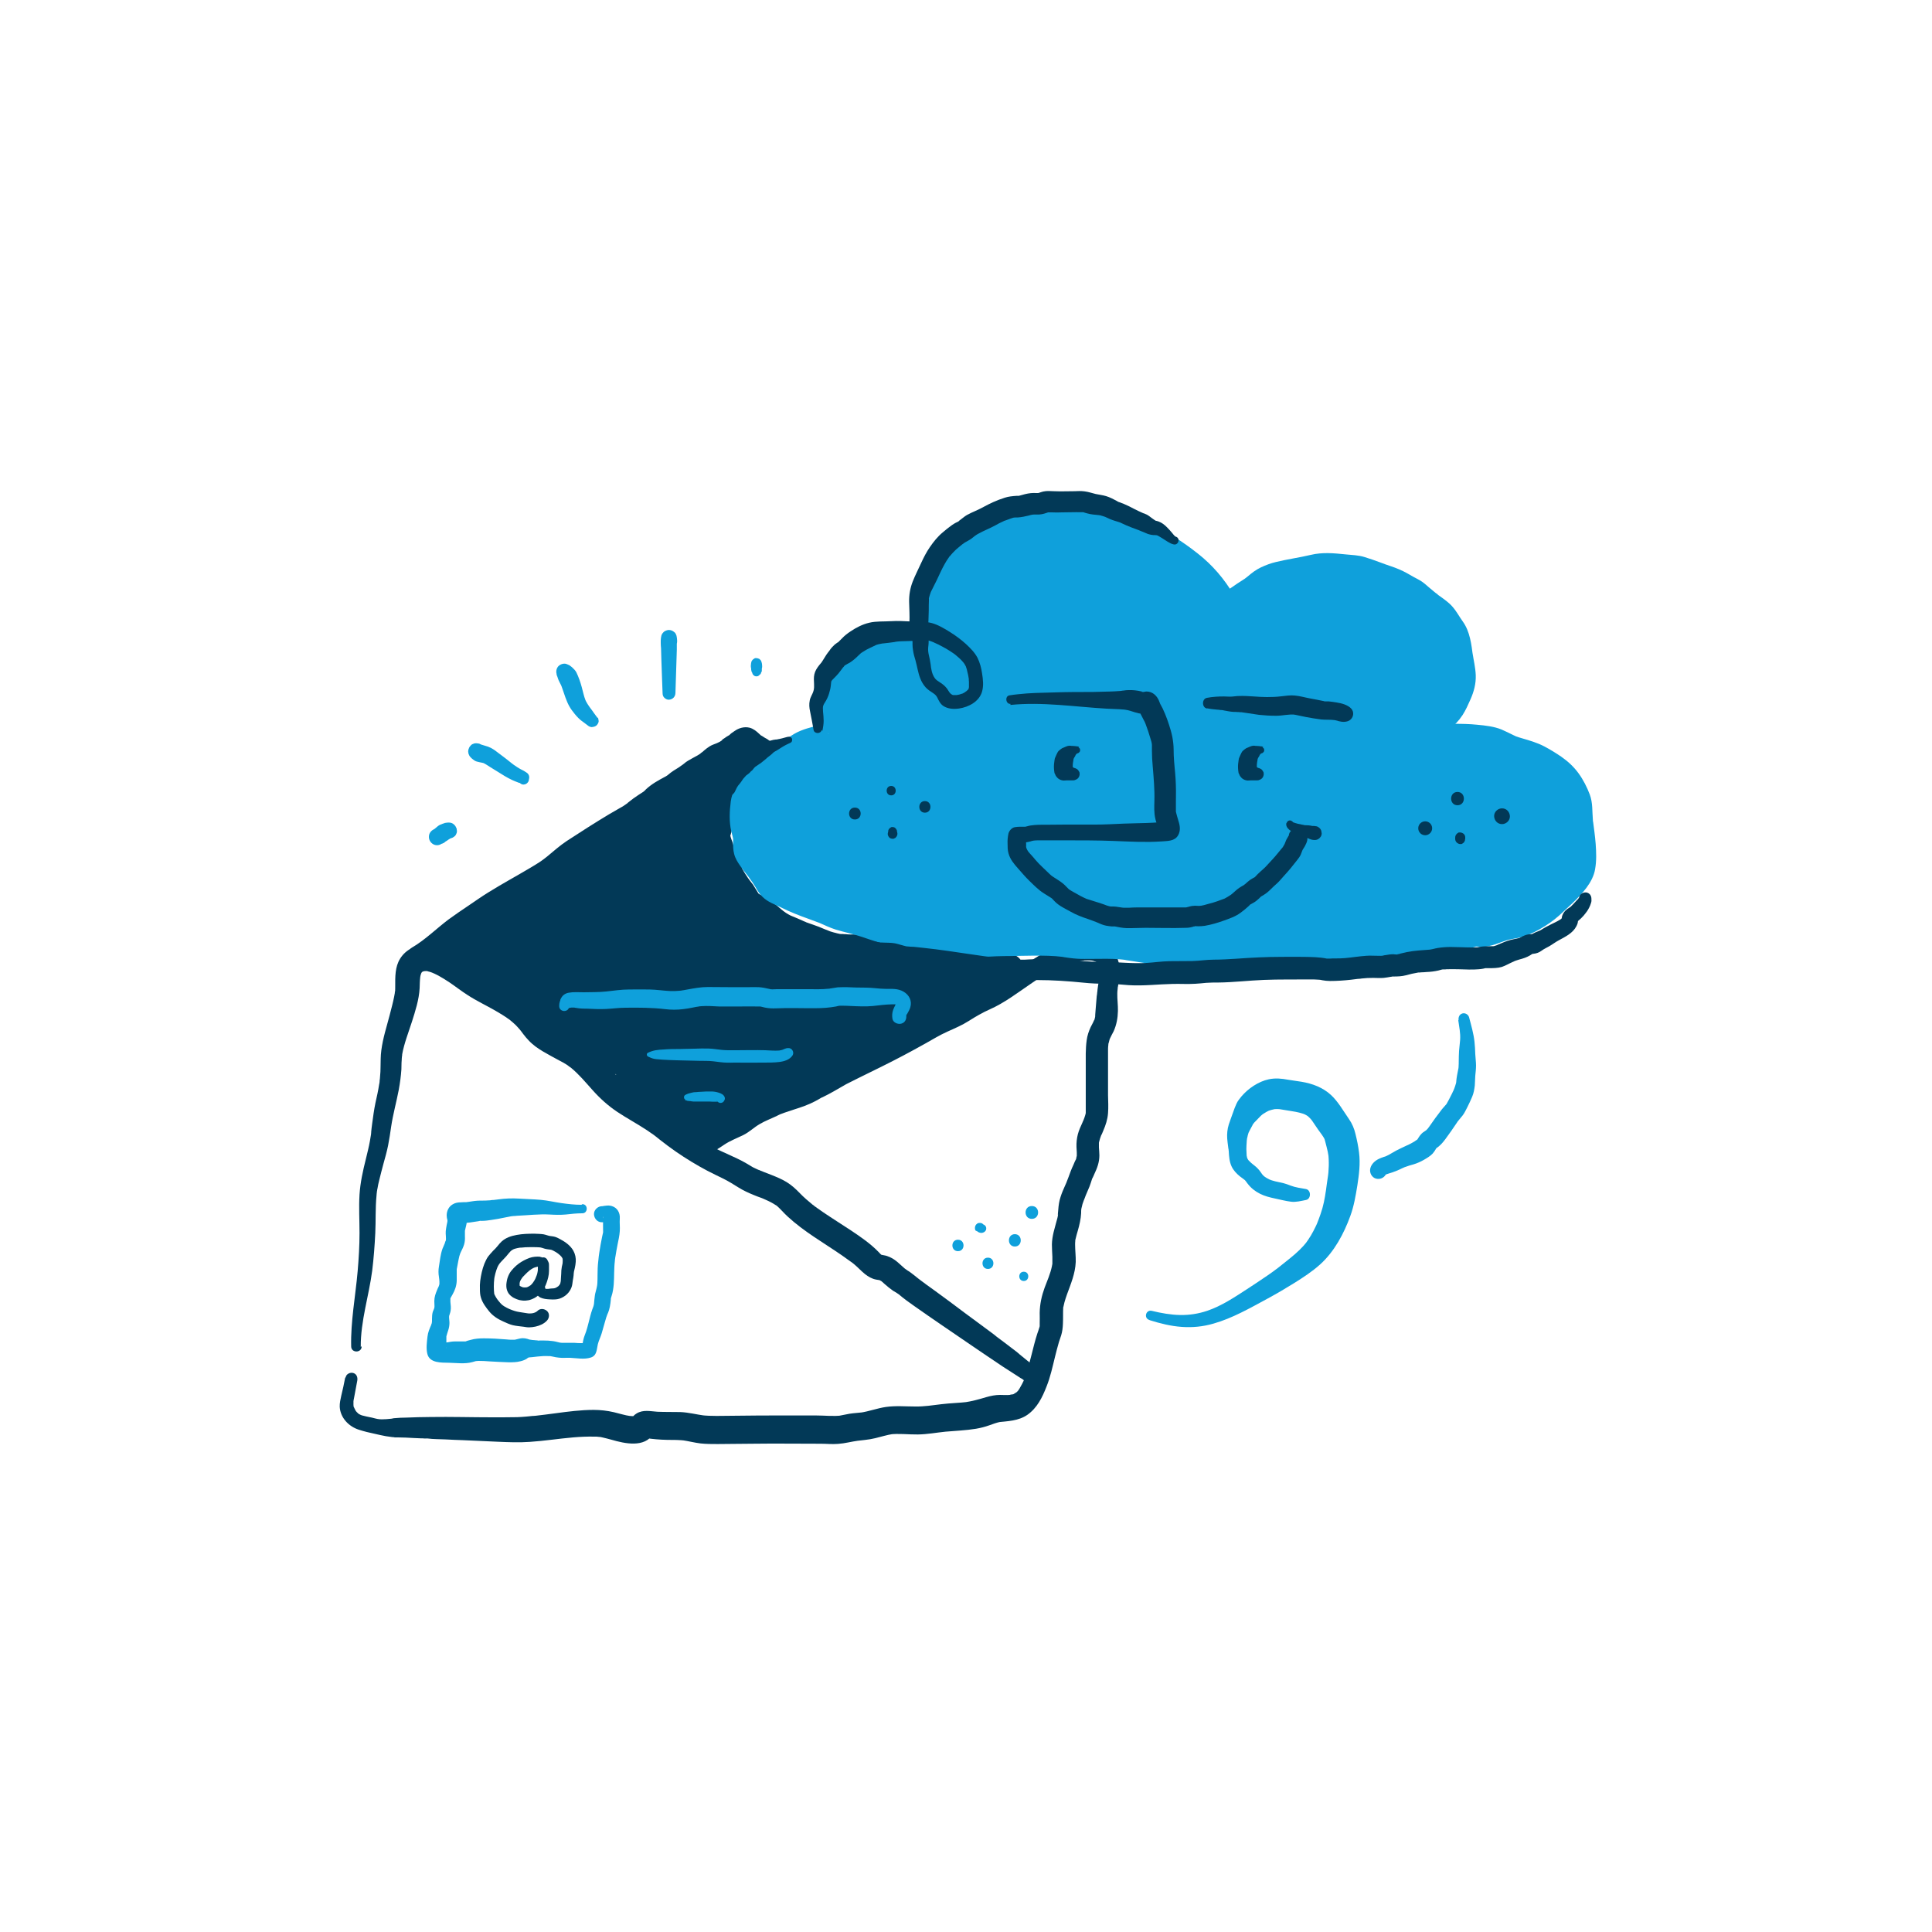 <svg xmlns="http://www.w3.org/2000/svg" id="artwork" viewBox="0 0 125 125"><g><path d="M77.74,40.41c.43-.62.84-1.1,1.51-1.46.36-.19.66-.42,1.01-.63s.7-.4,1.02-.67c.39-.32,1.01-.54,1.49-.64.73-.15,1.48-.23,2.21-.4s1.37-.07,2.12.03c.32.04.62.04.93.15.34.12.65.21.99.35s.67.24,1,.37c.4.16.73.37,1.1.59.22.13.43.21.63.39.23.21.46.41.7.6.44.36.87.58,1.14,1.1.13.25.32.44.45.68.11.19.18.47.24.69.11.4.13.86.21,1.27.1.5.17.97.05,1.47-.1.44-.37.9-.57,1.31s-.57.74-.91,1c-1.01.77-1.84,1.7-3.11,2-.8.19-1.64.12-2.46.12-.76,0-1.65.14-2.38-.09-.59-.19-1.19-.33-1.78-.52-.75-.24-1.61-.77-2.21-1.31-.47-.44-.87-.96-1.36-1.38-.34-.3-.66-.35-1.06-.51" fill="#0fa0db"></path><path d="M78.11,40.62c.15-.2.34-.42.54-.61.09-.09.19-.18.3-.26.07-.05-.09.06.03-.02.03-.02.05-.04.08-.05.07-.04.13-.09.2-.13.28-.16.58-.3.86-.47s.57-.33.85-.49.53-.35.8-.51c.06-.04.13-.07.19-.1.02,0,.08-.04.09-.04,0,0-.14.06-.02,0,.14-.05.28-.1.43-.14.66-.17,1.33-.24,2-.34.17-.03.34-.05.51-.08.09-.02.18-.04.27-.05.04,0,.08-.01.12-.02.16-.03-.14,0,.03,0,.32-.02.63-.02.95.02.05,0,.18,0-.01,0,.04,0,.08.01.11.02.07.01.15.02.22.03.23.04.46.07.69.1.04,0,.07,0,.11.01.12.01-.2-.04-.02,0,.07.01.14.03.22.04.17.04.33.11.49.17.08.03.16.06.24.09.05.02.09.03.13.05s.14.03-.04-.02c.07.02.15.07.22.1.14.06.28.12.42.17.17.06.33.12.5.19.03.01.07.04.11.04-.02,0-.18-.08-.04-.02.09.04.17.08.25.12.3.16.58.35.87.51.06.03.12.07.18.1.04.03.13.11.17.11l-.09-.07s.04.04.06.06c.03.03.06.05.09.08.07.07.14.13.21.19.14.12.28.25.43.37.11.09.22.18.34.26.03.02.06.05.1.07.12.09-.13-.1-.05-.04.12.1.24.2.35.31.03.03.05.06.08.09.1.11-.1-.14-.04-.05.05.07.09.14.13.22.09.16.19.31.29.46.05.07.1.15.15.23.02.03.05.07.05.1,0-.05-.08-.21-.03-.06.12.34.2.69.25,1.05l-.03-.24c.06.46.15.92.22,1.38l-.03-.24c.03.25.04.51.01.76l.03-.24c-.02.12-.04.25-.08.37-.02.05-.03.1-.05.15,0,.03-.02.05-.03.08-.04.11,0-.03.03-.06-.12.22-.22.45-.33.68-.05.1-.1.2-.16.29-.02.04-.05.1-.09.12,0,0,.13-.15.06-.08-.02.03-.04.05-.07.08-.07.08-.15.16-.24.24-.07.06-.17.2-.27.23,0,0,.16-.13.09-.07-.02.02-.04.03-.06.05-.09.07-.19.14-.28.22-.08.07-.17.13-.25.2-.17.14-.34.28-.51.43-.08.07-.16.13-.25.2-.04.03-.07.06-.11.09-.01,0,.16-.12.09-.07-.03.02-.05.04-.08.06-.17.13-.35.25-.54.36-.1.06-.21.12-.32.17-.04.02-.11.07-.16.07-.01,0,.19-.08.1-.04-.03.01-.06.02-.09.04-.26.1-.54.16-.82.2l.24-.03c-.69.09-1.39.04-2.08.05-.63,0-1.27.09-1.9.01l.23.03c-.27-.04-.51-.12-.77-.19-.28-.08-.56-.15-.83-.23-.26-.07-.52-.14-.77-.23-.06-.02-.12-.05-.19-.07,0,0,.18.08.09.04-.02-.01-.05-.02-.07-.03-.12-.06-.24-.11-.36-.18-.23-.12-.46-.26-.68-.41-.05-.04-.1-.07-.15-.11-.02-.02-.04-.03-.06-.05-.12-.09.04.03.05.04-.1-.09-.2-.16-.29-.25-.39-.35-.73-.76-1.1-1.13-.24-.24-.51-.48-.81-.63s-.6-.22-.92-.31c-.39-.1-.79.1-.95.46s-.03.82.33,1c.19.1.38.19.58.27.04.01.07.03.11.04-.19-.05-.14-.06-.07-.03.08.04.16.08.23.13s.07.1-.03-.03c.02.02.06.05.08.07.07.06.13.13.2.19.13.13.26.27.38.4.51.56,1.03,1.07,1.67,1.49s1.32.72,2.04.93c.36.11.73.2,1.09.31.41.12.81.22,1.24.25.69.05,1.38-.03,2.07-.02.81.02,1.64.04,2.44-.18.67-.19,1.27-.53,1.82-.94.3-.23.59-.47.89-.71.11-.09.23-.19.34-.28.06-.05.13-.1.2-.15,0,0-.18.14-.06.05.09-.07.17-.13.26-.2.34-.27.64-.58.88-.95.2-.31.36-.67.51-1.01.22-.5.36-1.01.34-1.57-.02-.49-.14-.97-.21-1.45l.03.24c-.1-.77-.19-1.61-.66-2.26-.23-.32-.41-.67-.67-.96-.23-.27-.54-.48-.83-.69-.03-.02-.07-.05-.1-.07-.07-.05-.09-.12.04.03-.05-.06-.13-.11-.2-.16-.14-.12-.28-.23-.42-.35-.17-.15-.35-.31-.54-.43-.14-.09-.3-.16-.44-.24-.31-.18-.62-.36-.95-.5-.39-.17-.8-.28-1.2-.44-.35-.13-.69-.25-1.05-.36-.39-.12-.8-.13-1.21-.17-.77-.08-1.5-.15-2.26.03s-1.51.28-2.25.46c-.34.08-.66.2-.98.35s-.59.36-.86.59c0,0-.15.12-.05.04-.04.03-.09.07-.13.1-.08.05-.15.1-.23.15-.17.11-.35.22-.51.34-.32.22-.64.44-.97.66-.63.41-1.09.98-1.48,1.61-.12.19-.04.46.15.58.22.13.44.03.58-.15h0Z" fill="#0fa0db"></path></g><path d="M23.34,87.14c-.01-1.67.53-3.31.74-4.92.1-.81.16-1.61.2-2.43s0-1.62.08-2.43c0-.09.02-.18.03-.28-.02.13,0-.05.01-.06,0-.04.01-.07.02-.11.03-.19.07-.38.12-.57.08-.35.18-.7.27-1.05.11-.39.22-.78.3-1.18s.14-.82.2-1.23c.12-.8.34-1.58.49-2.37.08-.44.14-.88.17-1.32.01-.2,0-.39.02-.59,0-.09.01-.18.02-.27,0-.03.02-.08.01-.1-.01.1-.02.11,0,.04v-.05c.13-.72.41-1.42.63-2.11s.46-1.43.5-2.17c.01-.24.01-.49.04-.73.02-.21-.04.2,0,0,.01-.06.02-.12.04-.17.02-.09.12-.24-.01,0,.03-.05.06-.11.09-.17.04-.09-.15.17-.05.07.02-.02.04-.04.06-.06.05-.06.11-.04-.07.05.02-.01.04-.03.06-.04.03-.02.07-.03.11-.06-.17.12-.17.06-.1.04.06-.01.12-.03.18-.05-.25.07-.15.02-.03.01.05,0,.11,0,.16,0,.07,0,.13.04-.12-.02.03,0,.07.01.1.02.06.01.12.03.17.04s.12.04.18.06c.07.03.28.13.02,0,.13.07.27.13.4.2.24.13.47.28.7.43.4.27.78.57,1.19.83.57.37,1.19.66,1.78,1,.3.17.59.35.87.55.03.02.07.05.1.07.09.07-.15-.12-.02-.01.06.05.13.11.19.16.13.11.25.23.36.36.06.06.11.13.16.19l.03.04c-.09-.12-.07-.09.06.08.02.03.04.05.06.08.11.14.22.28.35.41.27.29.6.52.94.72s.68.38,1.03.57c.15.08.29.15.43.24.07.04.14.09.2.14.03.02.06.05.1.07.04.03.03.02-.04-.03.03.02.05.04.08.06.51.42.94.94,1.38,1.43.48.54,1.01,1.02,1.61,1.42s1.29.77,1.91,1.18c.15.1.3.21.45.31.1.07.01,0,0,0,.04.03.09.07.13.1.08.07.16.13.25.2.34.27.69.53,1.05.78.65.45,1.34.87,2.04,1.24.34.18.69.34,1.03.51s.66.37.98.57.67.36,1.02.5c.14.06.28.11.42.16.07.03.13.05.2.08.04.02.09.04.13.05-.22-.07-.07-.03-.02,0,.14.06.28.13.41.2.07.04.13.08.2.12.03.02.05.03.08.05.02.02.05.03.07.05-.1-.08-.12-.09-.07-.06.26.22.48.49.73.72,1.07.99,2.33,1.7,3.52,2.52.14.1.28.2.42.3.07.05.14.1.21.15.14.11-.11-.09-.02-.02.05.04.1.08.14.11.26.21.48.46.74.67.22.17.45.31.73.36.03,0,.24.04.24.04,0,.02-.15-.08-.05-.02.05.03.09.05.14.08.05.04.11.11-.03-.03.02.02.05.04.07.06.06.05.12.11.18.16.17.15.35.3.54.43.04.02.45.27.44.29,0,0-.16-.13-.04-.03.03.03.07.05.1.08.04.03.08.06.11.09.09.07.17.13.26.2.14.1.29.21.43.31,1.23.87,2.48,1.71,3.72,2.56.7.48,1.4.95,2.1,1.42.29.19.58.37.87.56.12.07.23.16.35.22l.14.06c-.1-.05-.13-.06-.1-.03.01.01.03.02.04.03.02.02.05.03.08.04.05.03.09.05.14.08.21.11.48.32.72.24l-.45-.12s.03.03.05.04c.18.17.48.18.65,0s.18-.48,0-.65c-.02-.02-.03-.03-.05-.04l.14.33c.02-.25-.27-.48-.44-.65-.04-.04-.07-.07-.11-.11-.02-.02-.04-.04-.06-.06s-.1-.08-.14-.11c.16.1.1.07.06.04-.11-.1-.23-.19-.34-.28-.13-.1-.25-.2-.38-.31-.07-.06-.14-.11-.2-.17-.04-.03-.07-.06-.11-.09-.05-.04-.11-.08-.17-.13-.04-.03-.02-.01.08.06-.05-.04-.1-.08-.16-.12-.33-.25-.65-.5-.98-.74-.04-.03-.08-.06-.13-.1-.08-.06.07.05.07.05-.06-.05-.13-.1-.19-.15-.09-.07-.18-.13-.27-.2-.18-.13-.36-.27-.54-.4-.36-.27-.71-.53-1.07-.79-.63-.47-1.26-.95-1.9-1.41-.36-.26-.73-.52-1.08-.79-.02-.01-.03-.03-.05-.04.29.22.1.07-.01-.01-.17-.14-.35-.28-.53-.41-.07-.04-.14-.08-.2-.13-.04-.02-.08-.07-.12-.08.09.07.12.09.07.05-.02-.02-.04-.03-.06-.05-.29-.25-.56-.55-.92-.71-.13-.06-.25-.11-.39-.13-.03,0-.23-.05-.24-.05,0,0,.19.09.05.01s.1.1.03.03c-.07-.06-.13-.12-.19-.19-.53-.55-1.17-.99-1.8-1.41-.59-.39-1.2-.77-1.79-1.17-.13-.09-.27-.19-.4-.28-.07-.05-.14-.1-.21-.15-.12-.09.02-.02.02.02,0-.02-.1-.08-.12-.1-.28-.23-.56-.47-.81-.73s-.52-.51-.84-.71-.67-.34-1.02-.48c-.15-.06-.29-.11-.44-.17-.07-.03-.15-.06-.22-.09-.03-.01-.06-.02-.09-.04-.08-.03-.06-.02.06.03-.21-.09-.26-.11-.14-.06.12.07,0,0-.03-.01-.04-.02-.07-.03-.11-.05-.07-.03-.14-.07-.21-.1-.16-.09-.31-.19-.47-.28-.69-.39-1.43-.66-2.13-1.03s-1.41-.78-2.08-1.24c-.32-.22-.63-.46-.95-.69s-.64-.42-.98-.61-.64-.35-.95-.54c-.16-.09-.31-.19-.47-.29-.08-.05-.15-.1-.23-.15-.04-.03-.08-.05-.11-.08-.02-.02-.18-.14-.07-.05-.53-.42-.97-.93-1.42-1.43s-.95-1.03-1.53-1.44c-.31-.22-.65-.39-.98-.58-.16-.1-.33-.2-.49-.3-.07-.05-.14-.09-.21-.14-.04-.03-.08-.05-.12-.08-.13-.09.08.08-.02-.02-.12-.12-.24-.23-.35-.36-.03-.03-.14-.15,0,0-.02-.02-.04-.05-.06-.08-.06-.08-.12-.16-.18-.24-.23-.32-.47-.63-.75-.9-.54-.51-1.18-.91-1.81-1.3-.53-.32-1.05-.64-1.55-1.02-.41-.31-.83-.61-1.28-.86-.57-.33-1.17-.59-1.82-.66-.71-.08-1.43.26-1.81.87-.34.54-.32,1.19-.32,1.8,0,.11,0,.22-.01.33,0,.07-.05.16.01-.08,0,.03,0,.06-.01.09-.02.11-.04.22-.06.33-.08.4-.19.8-.29,1.19-.2.76-.44,1.5-.54,2.28-.05.37-.04.72-.05,1.09,0,.2-.01.4-.03.59,0,.1-.02.2-.03.29-.02.2.02-.14,0,.05,0,.06-.02.12-.03.18-.06.4-.15.8-.24,1.2-.09.44-.15.88-.21,1.33-.03.2-.05.4-.07.6.02-.12,0,.02,0,.04,0,.05-.01.1-.02.15-.02.12-.04.24-.06.36-.07.39-.17.77-.26,1.15-.19.76-.36,1.52-.41,2.3-.05.82,0,1.66,0,2.49s-.05,1.64-.12,2.46-.19,1.64-.28,2.46-.16,1.6-.14,2.41c0,.44.68.44.68,0h0Z" fill="#023957"></path><path d="M22.33,89.15c-.07.39-.16.77-.25,1.15-.05.23-.11.48-.1.72.04.71.58,1.27,1.23,1.48.34.11.7.2,1.05.27.23.05.46.11.7.15.14.02.28.04.42.06,0,0,.09.02.03,0-.09-.02.15.02.14.02.07,0,.13,0,.2,0,.34,0,.68.02,1.02.04.15,0,.31.02.46.02.08,0,.16,0,.23.01.05,0,.09,0,.14,0,.02,0,.04,0,.06,0,.04,0,.03,0-.03,0-.08-.01-.07-.01.04,0,.38.05.77.04,1.15.06s.77.04,1.16.05c.74.03,1.47.07,2.21.1.69.03,1.39.06,2.08.01.94-.06,1.87-.21,2.81-.29.46-.04.92-.06,1.38-.05.11,0,.21,0,.32.02.03,0,.05,0,.08,0,.1,0-.1-.01-.09-.01.07.02.14.02.2.04.2.04.39.1.59.15.86.25,2.14.54,2.71-.38.08-.14-.14.15-.08.1-.07.07-.14.11-.22.14-.16.07-.07.03-.02.02l-.23.03c.09,0,.18,0,.27.01l-.23-.03c.47.07.93.11,1.4.12.4,0,.82,0,1.22.05l-.24-.03c.4.06.78.16,1.18.21.36.04.74.04,1.11.04.73,0,1.46-.02,2.2-.02,1.49-.02,2.98,0,4.46,0,.38,0,.75.04,1.13.01.45-.03.87-.15,1.32-.21l-.24.03c.45-.06.89-.08,1.33-.19.38-.09.75-.21,1.14-.27l-.24.03c.62-.08,1.24.01,1.86,0s1.19-.12,1.78-.18c.66-.06,1.32-.08,1.98-.19.29-.05.57-.12.85-.22.25-.09.49-.18.75-.23l-.23.03c.67-.07,1.37-.08,1.95-.48.63-.44.97-1.13,1.24-1.83.25-.62.39-1.28.55-1.93.08-.32.16-.63.25-.94.05-.15.1-.3.15-.45.07-.23.1-.48.11-.72.02-.36,0-.72.02-1.08,0-.11.03,0,0,.03,0,0,.02-.09.02-.1.02-.09.04-.17.06-.26.05-.17.1-.34.16-.5.25-.69.54-1.36.57-2.11.01-.37-.04-.74-.04-1.12,0-.08,0-.15.01-.23.01-.19-.04.15,0-.03,0-.04.01-.07.02-.11.04-.18.09-.35.14-.52.11-.38.2-.76.22-1.15,0-.09,0-.18.01-.27,0-.15,0,.04,0,.04-.01-.01.02-.11.02-.12.03-.16.08-.32.14-.47.03-.07.06-.14.08-.21-.07.21.02-.05.04-.1.09-.2.17-.39.25-.59.06-.15.1-.29.15-.44,0-.02.02-.08.04-.1-.1.14,0,.02.01-.02.04-.08.08-.16.11-.24.19-.4.33-.77.33-1.22,0-.17-.02-.34-.03-.51,0-.08,0-.16,0-.23v-.05c0-.06,0-.06,0,0,0,.07,0,.07,0,0,0-.02,0-.05.01-.07.03-.14.08-.28.13-.42.01-.03.02-.06.04-.09-.07.18-.03.07,0,.02.03-.08.07-.16.1-.24.16-.37.28-.73.31-1.14.03-.38.01-.77,0-1.15,0-.41,0-.82,0-1.23,0-.39,0-.77,0-1.16,0-.18,0-.36,0-.53,0-.09,0-.18.01-.27,0-.02.02-.09.01-.11-.02.1-.02.12,0,.03v-.05c.03-.09.05-.18.07-.26.01-.04.02-.07.04-.11.06-.17-.05.09,0,0,.07-.15.15-.3.23-.45.19-.42.27-.86.28-1.32.01-.38-.05-.76-.04-1.14,0-.09.01-.18.02-.27,0-.03.03-.16,0-.04,0-.04.01-.08.02-.12.03-.17.06-.34.08-.51.07-.54.04-1.15-.26-1.62-.39-.62-1.12-.87-1.83-.82-.39.03-.77.13-1.15.2-.34.06-.67.13-1,.27-1.33.55-2.43,1.53-3.64,2.29-.3.19-.6.37-.92.52s-.64.29-.95.47-.61.39-.94.57-.65.31-.97.46c-.68.31-1.32.71-1.98,1.05-.5.25-1,.5-1.5.73-.11.05-.22.1-.33.15-.07.03-.14.06-.21.1-.04.02-.07.03-.11.05-.02,0-.04.02-.06.03-.15.07.24-.1-.01,0-.41.17-.8.38-1.2.57-.76.36-1.51.72-2.26,1.1-.2.1-.41.2-.6.32-.06.04-.12.08-.18.13-.28.26-.27.74,0,1s.6.23.91.09c.48-.23.95-.51,1.42-.78.28-.16.57-.33.85-.5.2-.12.44-.24.6-.41.33-.33.31-.9-.12-1.15-.26-.15-.51-.1-.76,0-.52.22-1,.51-1.48.81s-.91.6-1.38.88c-.09.05-.18.1-.27.15-.05.03-.1.06-.16.08-.03.02-.07.03-.1.05-.07.03-.14.07-.03.02-.15.08-.33.13-.49.18-.18.06-.35.11-.53.17-.71.23-1.39.54-2.05.86-.31.15-.57.35-.85.55-.3.22-.62.37-.96.52-.31.14-.61.3-.89.5-.13.09-.26.19-.39.27-.04.02-.08.04-.11.06-.12.06-.02-.01,0,0,0,0-.22.06-.24.06-.16.02-.33.18-.41.32-.09.15-.12.36-.07.53s.16.33.32.41c.17.09.33.1.53.07.45-.06.84-.33,1.21-.58s.8-.41,1.21-.61.7-.5,1.08-.72c.35-.21.74-.35,1.11-.53.1-.05.2-.1.3-.14-.17.07,0,0,.04-.01.05-.02.1-.04.16-.06.21-.07.42-.14.63-.21.45-.14.91-.3,1.33-.52.56-.29,1.07-.66,1.6-.99.32-.21.65-.42.99-.6.14-.08.28-.14.42-.21-.23.12-.02.02.04,0,0,0,.01,0,.02,0-.13.07-.43-.02-.53-.07l-.26-.26-.07-.17v-.38c.02-.1.11-.24.17-.3,0,0-.01,0-.02.01-.04.04.19-.14.11-.09-.01,0-.03.02-.04.03-.07.05-.14.09-.21.13-.22.13-.44.26-.66.39-.48.28-.96.56-1.45.83-.09.05-.17.1-.26.14-.03.01-.05.03-.08.04,0,0-.02,0-.03.01.08-.07.25-.09.34-.09l.36.1h0c.12.2.23.41.35.61h0c-.03.12-.06.24-.1.36-.05.09-.16.2-.23.24.02,0,.04-.03.06-.04.06-.04.12-.07.17-.1.18-.1.37-.2.55-.3.54-.28,1.08-.55,1.62-.82.95-.47,1.91-.93,2.85-1.43.49-.26.97-.52,1.45-.79s.92-.54,1.41-.76.96-.42,1.4-.7.87-.53,1.34-.74c.95-.42,1.77-1.05,2.62-1.63.4-.28.81-.56,1.23-.81.22-.13.44-.24.67-.35-.11.05.04-.01.07-.03.06-.02.12-.04.17-.06.12-.04.24-.07.36-.1.25-.05.5-.09.74-.14.05-.01.11-.02.16-.03.04,0,.07-.01.11-.02.01,0,.1-.02.02,0s.01,0,.02,0c.04,0,.07,0,.11,0,.07,0,.15,0,.22,0,.04,0,.17.02.06,0,.06.01.12.02.18.04.04.01.08.03.12.04.08.02-.11-.06-.04-.02.02.01.05.02.07.04.03.02.07.06.11.07,0,0-.09-.09-.06-.04,0,.01.03.02.04.04.02.02.11.13.04.04s.02.03.03.06c.04.06.03.14,0-.02,0,.03.02.06.03.1.01.04.02.08.03.12,0,.02,0,.03.01.05.03.11-.01-.13,0-.05.01.17.02.33,0,.5,0,.04-.01.09-.01.13,0,.07.01-.08.01-.08,0,.02,0,.05-.01.08-.01.09-.03.18-.05.26-.03.18-.06.36-.08.53,0,.06-.01.12-.02.18,0,.02,0,.13,0,0,0,.08-.02.16-.03.24-.03.28-.04.56-.07.84-.01.13-.02.26-.03.39,0,.03,0,.06,0,.09,0-.02.03-.16,0-.01-.01.06-.02.12-.04.18,0,.03-.02.06-.03.1-.02.07.02-.05.02-.06-.03.03-.06.12-.08.16-.05.1-.11.21-.16.31-.13.28-.22.55-.26.85-.08.57-.06,1.15-.06,1.73s0,1.15,0,1.72c0,.29,0,.58,0,.86,0,.13,0,.26,0,.38,0,.02,0,.05,0,.07,0-.02.03-.17,0-.05-.01.05-.02.11-.04.16-.03.11-.07.21-.11.31,0,.02-.02.04-.03.06,0,0,.06-.14.03-.07-.03.06-.05.11-.07.17-.11.24-.22.48-.29.74-.07.27-.1.55-.09.83,0,.12.02.23.02.35,0,.06,0,.13,0,.19,0,.03,0,.05,0,.08,0,.11-.01,0,0-.04-.02.03-.03.13-.04.18,0,.02-.02.05-.03.07-.04.12,0-.01.02-.03-.07.1-.11.23-.16.34-.13.27-.23.54-.33.82-.04.1-.08.21-.12.31-.03.08.03-.06.03-.06-.01.03-.03.06-.04.09-.03.06-.05.12-.08.18-.11.25-.22.49-.3.75-.09.27-.13.55-.15.84,0,.04-.04.34-.02.36-.02-.01.03-.15,0-.03,0,.03,0,.05-.01.08-.01.07-.03.14-.05.21-.14.54-.32,1.05-.33,1.61,0,.27.02.54.03.8,0,.12,0,.25,0,.37,0,.04,0,.07,0,.11,0,.08,0-.06.01-.07-.02.06-.02.14-.04.21-.1.48-.3.93-.47,1.38-.19.52-.31,1.06-.32,1.62,0,.25.01.5,0,.74,0,.04,0,.07,0,.11,0,.02,0,.11,0,.01s0,0,0,.01c0,.04-.02.07-.03.11-.03.12-.08.24-.12.36-.15.46-.26.92-.38,1.39s-.23.92-.39,1.36c-.02.06-.04.11-.06.17-.01.03-.08.21-.04.1.04-.11-.02.05-.03.07-.03.06-.06.12-.09.18-.05.1-.1.19-.16.29-.02.03-.12.18-.05.09s-.05.06-.07.08c-.03.03-.06.06-.09.09-.13.12.12-.07.01-.01-.04.02-.08.05-.12.07-.02,0-.04.02-.05.03-.1.06.08-.03.09-.03-.05.05-.2.07-.26.08-.04,0-.08.01-.12.02.25-.07.1-.01.02,0-.21.02-.42,0-.63,0-.29,0-.59.06-.87.14-.47.14-.93.27-1.41.34l.24-.03c-.58.07-1.16.08-1.74.15s-1.13.16-1.7.15c-.64,0-1.26-.06-1.9.03-.56.08-1.1.29-1.66.37l.24-.03c-.31.04-.63.05-.94.1-.24.04-.48.1-.72.14l.24-.03c-.56.07-1.13,0-1.69,0-.61,0-1.21,0-1.82,0-1.2,0-2.39,0-3.59.02-.67,0-1.36.04-2.02-.04l.24.03c-.53-.07-1.05-.21-1.59-.23-.49-.01-.98,0-1.47-.02-.46-.03-.92-.15-1.35.11-.17.1-.31.26-.4.43-.05.1.1-.13.1-.13-.08.09.12-.09.12-.09-.09.06.26-.07.11-.04-.04,0-.08.02-.12.02l.23-.03c-.22.03-.45.01-.67-.02l.23.03c-.37-.05-.72-.17-1.07-.25-.43-.1-.87-.15-1.31-.15-.83,0-1.66.11-2.48.22-.43.06-.85.11-1.28.16-.03,0-.27.02-.27.03l.11-.02s-.07,0-.11.01c-.1.01-.2.02-.3.03-.2.02-.41.03-.61.04-.54.01-1.09.01-1.63.01-1.33,0-2.65-.04-3.98-.02-.54,0-1.08.02-1.62.04-.21,0-.43.01-.64.03-.35.02-.16.03-.11.02-.06,0-.11.01-.17.02-.11.01-.22.02-.33.03-.21.01-.36.02-.54-.01s-.35-.09-.53-.12c-.15-.03-.29-.06-.44-.1-.03,0-.07-.02-.1-.03-.02,0-.04-.02-.07-.03.05.02.05.02,0,0-.02-.01-.04-.02-.06-.03-.02,0-.14-.1-.06-.04-.06-.05-.12-.11-.17-.17.05.06-.04-.06-.03-.06-.03-.06-.06-.12-.09-.18s.05.06.02.05c-.01,0-.02-.06-.03-.07,0,0-.03-.11-.02-.11.02,0,0,.13,0,.03,0-.02,0-.05,0-.07,0-.05,0-.1,0-.14,0-.01.01-.09,0-.02,0,.08,0-.04,0-.05,0-.06.02-.12.03-.18.07-.39.15-.78.22-1.18.03-.21-.05-.42-.27-.48-.19-.05-.44.06-.48.27h0Z" fill="#023957"></path><g><path d="M26.87,61.58c.63-.34,1.21-.81,1.77-1.25.84-.65,1.74-1.16,2.62-1.76,1.03-.69,2.15-1.25,3.21-1.88.38-.22.74-.43,1.1-.7.5-.38.95-.82,1.48-1.16,1.13-.71,2.25-1.45,3.41-2.1.26-.14.52-.33.75-.52.33-.27.76-.46,1.07-.75.26-.25.55-.42.88-.58.17-.08.29-.12.44-.23.14-.1.26-.21.42-.29.3-.16.55-.35.83-.55.33-.22.7-.37,1.02-.62.23-.18.36-.34.65-.45s.49-.19.73-.39c.13-.11.19-.15.33-.23.15-.09.25-.2.39-.29.48-.33.57.02.94.3.21.15.48.2.62.43.16.26-.07.32-.31.42-.38.15-.63.3-.92.6-.33.34-.81.68-.94,1.15-.09.31-.24.63-.31.95-.04.21.02.41-.01.61s-.15.35-.2.55c-.04.18,0,.33-.01.51-.01.22-.12.41-.12.63,0,.23.13.42.2.63.08.23.1.49.23.7.07.12.18.19.24.32.08.16.06.33.1.5.06.3.21.5.37.75.2.31.46.6.65.91.07.11.1.23.19.33.18.21.52.29.74.44.52.35.97.9,1.55,1.15.32.14.63.26.94.42.33.16.68.25,1.02.39.29.12.58.25.88.34.62.18,1.31.19,1.95.18.39,0,.78,0,1.17,0,.14,0,.33-.03.47,0,.19.04.35.15.54.22.54.2,1.11.29,1.67.44s1.18.17,1.76.31c.21.05.42.15.64.19.16.03.31-.02.47.01s.31.13.47.17c.5.1,1.08.02,1.59.02.15,0,.32.02.47,0,.11-.01.32-.15.43-.08.4.27-.96.66-1.05.69-1.5.51-2.67,1.68-4.07,2.38-.79.4-1.55.8-2.38,1.08-.67.23-2.47,1.9-3.13,2.18-.89.38-.73-.69-1.5-.1-.32.25-.62.41-.98.59-.44.22-.85.51-1.28.74-.31.16-.66.24-.97.41-.35.19-.7.39-1.05.6-.67.39-1.3.72-2.03.99-.57.21-1.08.52-1.61.81-.63.34-1.24-.18-1.76-.52-.43-.28-.93-.46-1.17-.93s-2.59-.85-3-1.14c-.33-.22,1.42-.39,1.11-.64s-.67-.41-.99-.62c-.29-.19-.51-.43-.83-.55-.37-.14-.66-.31-.99-.54-.36-.25-.74-.52-1.09-.78s-.74-.44-1.07-.73c-.25-.22-.51-.47-.72-.72-.27-.32-.46-.71-.83-.92-.55-.3-1.19-.42-1.77-.65-.28-.11-.57-.24-.82-.41-.49-.33-.83-.79-1.29-1.16-.34-.27-.7-.49-1.11-.64-.31-.11-.71-.3-.73-.7" fill="#023957"></path><path d="M27.07,61.93c.9-.46,1.67-1.12,2.52-1.65.43-.27.87-.51,1.3-.78s.87-.56,1.31-.82c.88-.52,1.79-.97,2.67-1.49.45-.26.89-.54,1.31-.86.19-.15.37-.3.56-.46.09-.08.19-.15.28-.23-.08.06.02-.01.05-.04.06-.04.12-.09.18-.13.43-.29.88-.56,1.32-.83s.91-.57,1.37-.84.91-.49,1.32-.79c.13-.09.26-.19.38-.29.1-.08-.07.04.03-.03.05-.03.1-.07.15-.1.2-.13.41-.25.6-.39.11-.08.23-.17.33-.27.04-.03.08-.08.12-.1-.02,0-.12.08,0,0,.03-.02.06-.04.09-.06.19-.13.4-.23.61-.32s.38-.18.56-.31.4-.23.59-.35c.21-.13.41-.28.62-.41s.41-.23.61-.35c.23-.14.44-.31.64-.48.02-.01.04-.03.05-.04,0,0-.13.09-.06.05.04-.03.09-.06.13-.08.02-.01.04-.02.06-.03.06-.04-.05.02-.06.02.05,0,.12-.05.16-.06.25-.1.48-.2.7-.36.07-.05.18-.11.23-.18,0,0-.12.09-.06.05.02-.01.03-.02.05-.03.09-.06.19-.11.28-.18.08-.06.15-.11.22-.17.02-.01.04-.03.05-.05.06-.06-.06.04-.05.04.03-.05.11-.07.16-.1.07-.05-.07.03-.07.03.1-.03-.07,0-.09,0,.03,0,.1,0-.04,0-.07,0-.12-.03-.19-.06.01,0,.03.02.04.02.07.04-.13-.12-.07-.06s.12.12.18.17c.18.17.37.3.58.41.04.02.09.05.13.07.02,0,.04.03.05.03,0,0-.11-.1-.07-.05,0,.01.03.04.04.05,0,0-.09-.13-.05-.06.06.09-.06-.26-.06-.25,0-.17.06-.3.18-.39.11-.1.14-.13.09-.09-.02,0-.15.07-.03.02.14-.06-.12.05-.12.05-.12.05-.24.11-.36.18-.2.12-.4.26-.57.42-.15.14-.28.28-.43.42s-.31.29-.44.45c-.18.22-.33.44-.43.71-.08.22-.15.44-.22.66-.09.27-.15.54-.14.82,0,.06,0,.13,0,.19,0,.01,0,.07,0,.08,0,0,.03-.12,0-.04,0,.02-.05.16-.02.08s0,0,0,.01c-.03.06-.06.13-.08.2-.1.25-.14.56-.09.84.01.07,0-.01,0-.03,0,.03-.01.05-.02.08-.01.05-.03.1-.04.16-.04.15-.08.32-.07.48,0,.15.03.3.09.44.03.08.07.16.1.24.01.02.02.05.03.07.04.08-.03-.09,0,0,.06.2.11.42.19.62.07.18.15.31.26.46,0,.01.08.1.09.1-.01,0-.06-.1-.03-.04s-.04-.1,0,0c0,0,.03.1,0,.02-.02-.07,0,0,0,.02,0,.05.01.1.02.15.02.16.05.31.11.46.18.47.49.85.78,1.25.14.19.23.39.35.58.15.24.37.42.62.54.18.09.34.17.51.28.06.04-.03-.02-.03-.03.02,0,.04.03.06.05.05.04.09.07.13.11.08.07.16.14.25.21.37.32.74.61,1.2.81.49.21.96.45,1.47.63.12.04.23.09.35.13.07.02-.02,0-.03-.01.03.01.05.02.08.04.06.03.13.06.19.08.28.12.56.24.85.32,1.01.27,2.09.2,3.13.2.12,0,.24,0,.36-.01.03,0,.06,0,.08,0,.09-.01-.07-.01-.06-.01.01,0,.1.02.1.03.11.03-.02-.01-.02-.01.01,0,.4.18.41.18.12.05.25.09.38.13.48.14.97.25,1.46.36.51.12,1.04.14,1.56.26.24.05.46.16.7.21.16.03.31.04.47.04.02,0,.05,0,.08,0,.08-.01-.05,0-.05-.01,0,0,.22.08.11.03-.08-.04,0,0,0,0,.07.03.14.06.21.09.05.02.09.03.14.04.16.04.34.06.5.07.24.02.48,0,.72,0s.47-.02.7-.01c.25.01.48-.02.72-.09.02,0,.04,0,.06-.02h.02c-.13-.02-.27-.04-.4-.06-.1-.05-.17-.14-.22-.26-.06-.15-.07-.31,0-.46.05-.12.04-.08.02-.06-.01.02.13-.17.08-.1-.02.03-.1.08.01,0s.03-.03,0,0c-.05.03-.11.06-.16.09-.03.01-.05.02-.08.04-.11.05.1-.04.06-.02-.06.02-.12.05-.19.07-.1.04-.2.07-.3.1-.77.24-1.48.63-2.15,1.08-.75.5-1.48,1.03-2.29,1.44-.45.23-.9.46-1.35.68-.11.05-.23.11-.34.15.12-.04,0,0-.05.02-.07.03-.14.06-.22.08-.17.06-.34.12-.5.21-.57.3-1.07.75-1.57,1.15-.13.11-.27.21-.4.32-.06.05-.13.1-.19.15,0,0,.12-.09.06-.05-.01.01-.03.02-.04.03-.03.02-.07.05-.1.07-.2.15-.41.29-.63.41-.02,0-.04.01-.05.03,0,0,.16-.05.08-.04-.02,0-.04.01-.06.02-.03,0-.07.01-.1.03.13-.06.15,0,.09-.01-.02,0-.04,0-.06,0-.09.01.15.04.08.01,0,0-.07-.01-.07-.02,0,0,.18.1.07.02,0,0-.06-.04-.06-.04,0,0,.15.13.07.05-.02-.02-.04-.03-.05-.05-.07-.06-.14-.12-.22-.17-.15-.11-.34-.16-.52-.18-.45-.03-.77.29-1.12.51-.41.25-.85.45-1.26.7-.22.13-.44.27-.66.38-.05.02-.1.06-.15.07,0,0,.11-.04.04-.02-.03,0-.05.02-.08.03-.12.05-.24.09-.37.14-.52.21-.99.5-1.48.78-.43.25-.87.48-1.32.69-.05.02-.1.05-.15.07-.08.03.04-.01.04-.02-.02.01-.05.02-.08.03-.12.05-.25.1-.37.14-.27.1-.54.21-.79.34-.22.11-.43.23-.65.34-.11.06-.22.12-.32.17-.12.07.11-.04-.01,0-.06.02-.09-.01.05,0-.03,0-.06,0-.09,0-.02,0-.05,0-.07,0-.08,0,.08,0,.08.01-.03-.02-.1-.02-.14-.03-.02,0-.04-.02-.07-.02-.09-.03.13.06.04.02-.05-.03-.1-.05-.15-.08-.19-.1-.36-.23-.54-.35-.16-.11-.33-.21-.5-.31-.08-.05-.17-.1-.25-.15-.04-.02-.07-.05-.11-.08-.06-.04.07.05.07.05,0-.02-.06-.06-.08-.07-.03-.03-.06-.06-.09-.1-.05-.05.05.06.05.07,0-.02-.03-.04-.04-.06-.05-.08-.09-.15-.15-.22-.1-.13-.23-.24-.38-.33-.51-.32-1.15-.46-1.73-.62-.27-.08-.55-.15-.81-.24-.05-.02-.11-.04-.16-.05-.02,0-.04-.02-.07-.02-.13-.05.09.04.09.04-.03-.02-.06-.03-.09-.05-.07-.03-.08-.12.11.09.06.07.11.14.14.22.07.16.07.4,0,.55-.05.13-.12.2-.2.27-.12.09-.07.06-.04.03.1-.06-.09.04-.11.05.02,0,.05-.02.07-.02.1-.04.2-.06.3-.09.25-.07.52-.14.75-.26.49-.26.67-.95.24-1.36-.38-.36-.89-.55-1.3-.86-.17-.13-.34-.27-.53-.37-.07-.04-.14-.07-.21-.1-.05-.02-.09-.04-.14-.06-.07-.03-.05-.06.03.01-.08-.07-.22-.1-.31-.15-.44-.24-.84-.54-1.24-.83-.2-.14-.39-.29-.6-.43s-.4-.24-.59-.38c-.02-.02-.04-.03-.07-.05-.07-.05.05.04.05.04-.02-.04-.11-.09-.14-.12-.09-.08-.18-.17-.27-.25s-.18-.18-.26-.27c-.04-.04-.08-.08-.11-.12-.02-.02-.03-.04-.05-.06-.07-.08.02.02.04.05-.28-.42-.6-.85-1.07-1.09s-.99-.39-1.49-.55c-.11-.04-.23-.08-.34-.12-.03,0-.14-.07-.16-.06,0,0,.14.06.05.02-.04-.02-.09-.04-.13-.06-.1-.05-.21-.1-.3-.16-.05-.03-.1-.06-.14-.09-.03-.02-.06-.04-.09-.06-.09-.06.01,0,.03.03-.05-.08-.17-.15-.24-.21-.09-.08-.18-.17-.26-.26-.16-.16-.32-.32-.49-.47-.43-.37-.89-.65-1.41-.86-.05-.02-.1-.04-.14-.06-.03-.01-.16-.06-.03,0,.14.06-.02-.01-.05-.03-.03-.02-.07-.04-.1-.06-.02-.01-.03-.02-.05-.03-.06-.03.08.06.08.06-.01-.02-.08-.06-.08-.08,0,0,.12.18.06.07-.01-.03-.04-.09,0,.03s.02.05.01.02c-.02-.05,0-.15,0,.09-.03-.41-.34-.81-.79-.79-.4.02-.82.35-.79.79.05.6.4,1.06.94,1.31.12.05.24.1.36.15.03.01.08.04.1.04,0,0-.14-.06-.06-.03.06.03.11.05.17.08.1.05.2.11.3.17.05.03.09.06.13.09.03.02.06.04.09.06.02.01.12.09.03.02s.05.04.07.06c.05.04.09.08.14.12.09.08.18.17.26.25.16.16.32.32.49.47.46.41.98.67,1.55.89.23.09.46.16.69.23.12.04.23.07.35.11.06.02.12.04.18.06.03,0,.05.02.08.03.02,0,.14.06.03.01s-.01,0,0,0c.03.02.07.03.1.05.05.02.09.05.14.07.02.01.04.03.06.04.07.04-.07-.05-.07-.05.03.05.09.09.13.13.03.03.06.07.09.1.09.1-.1-.13,0,0,.06.09.13.18.19.26.35.46.77.88,1.23,1.23.19.15.4.27.61.4s.41.28.62.43c.4.29.81.6,1.24.85.1.06.2.11.3.16.05.02.1.04.15.07.07.03.14.06.21.09.13.05.02.04-.01,0,.02.03.1.05.13.07.04.03.08.05.12.08.1.07.19.14.28.21.2.15.4.27.62.39.1.06.21.12.31.19.05.03.09.06.14.09.03.02.06.04.09.07.02.02-.14-.12-.09-.07-.1-.1-.12-.18-.16-.32l-.05-.18.1-.36c.03-.06.1-.13.16-.18.14-.11.02-.03-.02,0,.21-.13.18-.07.1-.04-.02,0-.04.02-.06.02-.05.02-.11.03-.16.05-.27.08-.53.15-.78.26-.52.24-.69.92-.28,1.35.2.21.51.31.78.39s.55.16.83.24c.3.08.6.17.9.26.07.02.13.04.2.07.03.01.07.02.1.04s.16.06.02,0,.04.02.08.04c.05.02.09.05.14.08.1.06-.09-.06-.09-.07,0,0,.04.03.04.04.06.07-.09-.14-.08-.11s.04.07.06.1c.16.26.37.46.62.64.33.24.7.43,1.05.65.43.29.92.56,1.45.55.59,0,1.08-.38,1.58-.65.1-.05.2-.11.3-.15.06-.03.12-.06.18-.08.02,0,.05-.03.08-.03-.05,0-.1.04-.02,0,.28-.11.56-.22.83-.34.45-.2.89-.44,1.32-.69.23-.14.47-.27.7-.41.11-.07.23-.13.34-.19s.24-.16.36-.19c0,0-.11.04-.04.02.03,0,.05-.02.08-.03.06-.02.12-.05.18-.07.15-.06.3-.12.45-.19.23-.11.44-.25.66-.38.43-.26.88-.48,1.3-.74.18-.11.34-.26.53-.37.02-.01.04-.02.06-.03.05-.03-.09.04-.1.04,0,0,.07-.03.07-.02,0,0-.17.02-.13.02.03,0,.09,0-.04,0-.14-.02-.05,0-.02,0-.01,0-.19-.08-.1-.04.03.01.11.08,0,0s.02.02.05.04c.16.13.3.24.5.31.38.14.8.03,1.14-.15.22-.12.43-.27.63-.42.27-.21.55-.41.82-.62.48-.37.95-.75,1.49-1.03.09-.04-.11.03-.09.04,0,0,.11-.04.1-.03.12-.04.24-.08.36-.13.28-.11.56-.23.83-.35.47-.21.94-.44,1.4-.68.81-.42,1.52-.99,2.28-1.48.39-.25.78-.49,1.21-.68.02-.01.05-.02.07-.03.07-.03-.05.02-.05.02,0,0,.16-.06.17-.07.05-.02.1-.04.15-.05.08-.03.16-.05.24-.08.28-.09.57-.2.83-.35.42-.25.71-.74.44-1.22-.2-.34-.59-.47-.96-.4-.08.02-.17.04-.25.08-.02,0-.09.02.02,0s.03,0,0,0c-.07,0-.14,0-.21,0-.48-.02-.97.05-1.45.01,0,0-.08,0-.08,0,0,0,.14.02.05,0-.06-.01-.12-.02-.17-.04-.13-.04.1.05-.02,0-.1-.04-.2-.09-.31-.12-.14-.04-.3-.05-.45-.05-.06,0-.12,0-.18,0-.08,0,.06,0,.05,0,0,0-.1-.03-.11-.03-.25-.07-.49-.16-.74-.21s-.53-.08-.79-.12c-.51-.07-1.01-.21-1.52-.33-.25-.06-.5-.12-.75-.21-.03,0-.05-.02-.08-.03-.08-.02.04.02.04.02-.06-.02-.11-.05-.17-.08-.17-.08-.34-.15-.53-.18-.26-.03-.52,0-.78,0-.28,0-.56,0-.83,0-.26,0-.51,0-.77,0-.12,0-.25,0-.37-.02-.06,0-.11,0-.17-.01-.03,0-.06,0-.08,0-.05,0-.15.01-.02,0-.1.01-.23-.04-.33-.06-.13-.03-.26-.07-.39-.11-.25-.09-.49-.2-.74-.3s-.49-.17-.73-.26c0,0-.09-.04-.03-.01s-.02-.01-.03-.01c-.05-.03-.1-.05-.16-.07-.12-.06-.24-.11-.36-.16-.15-.06-.3-.13-.45-.19-.03-.01-.05-.02-.08-.03.12.05.04.02.01,0-.05-.03-.1-.05-.15-.08-.09-.05-.18-.11-.27-.18-.1-.07.07.06-.03-.02-.05-.04-.1-.08-.16-.13-.35-.29-.69-.63-1.11-.83-.09-.04-.18-.08-.26-.12-.03-.02-.08-.06-.11-.07l.06.05-.03-.03-.03-.03.04.05s-.34-.56-.37-.6c-.15-.19-.3-.38-.43-.59-.06-.09-.12-.18-.17-.27-.03-.05-.05-.1-.08-.15-.04-.07.02.04.01.04-.02,0-.03-.08-.03-.1-.01-.04-.05-.12-.04-.15-.02.07.01.08,0,.01,0-.04-.01-.09-.02-.13-.02-.18-.06-.34-.15-.5-.04-.07-.1-.14-.15-.2-.02-.03-.1-.09-.1-.12,0,0,.06.1.03.04-.01-.02-.02-.04-.04-.06,0-.01-.03-.09,0-.02.03.08-.02-.07-.02-.07-.07-.25-.13-.48-.23-.72,0-.01-.03-.09,0-.02.03.08,0-.03-.02-.04,0-.02-.04-.17-.03-.09s0,0,0-.02c0-.04.03-.09,0,0,.02-.06.03-.12.05-.18.04-.15.07-.3.08-.46,0-.13-.02-.27,0-.4-.02.13.01-.04.03-.04,0,0-.05.11-.02.04.01-.02.02-.04.03-.06.06-.14.13-.28.16-.43.03-.16.04-.31.03-.47,0-.06,0-.13,0-.19,0,.01-.03.1,0,.03.01-.03.02-.07.03-.11.07-.24.17-.47.25-.71.02-.05.03-.1.05-.15.03-.11-.06.12.02-.02.02-.04.05-.08.07-.11.01-.02.03-.04.04-.06-.02.06-.07.08,0,0,.13-.15.28-.29.43-.42.07-.06.14-.13.21-.2.01-.01.11-.09.11-.1,0,.02-.11.08-.03.02.02-.02.05-.03.07-.05.08-.05.16-.1.25-.14.02-.01.16-.07.06-.03-.1.04-.02,0,0,0,.04-.01.07-.03.11-.04.26-.09.52-.18.72-.37.32-.3.32-.79.11-1.15-.15-.25-.39-.43-.65-.56-.03-.02-.22-.15-.24-.14,0,0,.11.1.06.04-.02-.02-.03-.03-.05-.04-.04-.04-.08-.08-.12-.11-.18-.17-.38-.33-.62-.39-.34-.08-.69.02-.97.22-.12.08-.26.17-.35.28,0,0,.12-.08.05-.04-.02.01-.04.03-.07.04-.05.03-.1.06-.15.09-.03.02-.07.05-.1.07-.04.03-.21.12-.22.18.02-.05.1-.07.03-.02-.02.01-.04.03-.06.04-.05.03-.09.06-.14.08-.02.01-.19.09-.08.04s-.04.02-.07.03c-.15.06-.31.11-.45.2-.12.07-.24.17-.35.26-.03.03-.07.06-.1.09-.02.02-.14.09-.15.12,0,0,.11-.07.04-.03-.02.01-.05.03-.07.05-.05.03-.11.07-.16.1-.11.06-.22.12-.33.18-.09.05-.19.11-.28.16s-.18.12-.26.19c0,0,.1-.08.04-.03-.03.02-.06.04-.09.07-.2.15-.4.28-.62.41-.13.08-.25.18-.37.28,0,0-.06.04-.06.05,0,0,.11-.07.04-.03-.06.03-.11.07-.17.1-.45.24-.87.47-1.24.82-.02.02-.08.1-.11.1.06,0,.07-.05.01,0-.02.02-.04.03-.06.05-.1.07-.21.14-.31.2-.23.15-.45.31-.67.49,0,0-.08.06-.02.02s-.02.01-.02.02c-.05.03-.09.07-.14.1-.11.08-.22.15-.34.21-.24.14-.47.27-.71.41-.93.56-1.84,1.14-2.74,1.73-.44.29-.83.64-1.23.97-.05.04-.1.08-.15.12-.03.02-.13.1-.05.04-.11.08-.21.16-.32.23-.21.14-.43.27-.65.4-.89.53-1.8,1.02-2.68,1.57-.44.27-.86.57-1.29.86s-.86.58-1.27.88c-.8.6-1.51,1.32-2.38,1.83-.19.11-.25.36-.14.55.11.19.35.24.55.14h0Z" fill="#023957"></path></g><g><path d="M91.67,61c-2.74.25-5.44.58-8.19.59-1.54,0-3.02.2-4.55.2-1.17,0-2.35,0-3.52,0-1.24.01-2.43-.4-3.68-.39-.54,0-1.07,0-1.61,0-.74,0-1.43-.18-2.17-.21-1.11-.04-2.23.01-3.33.01-.49,0-1.07.07-1.55.01-.43-.06-.76-.22-1.2-.21-1.4.02-2.83-.28-4.2-.53-.84-.15-1.6-.53-2.44-.73-.53-.13-1.06-.26-1.55-.48-.65-.3-1.27-.5-1.94-.74-.38-.14-.73-.36-1.11-.52-.6-.25-.75-.33-1.07-.89s-.73-1-1.1-1.51c-.3-.42-.27-.66-.28-1.15-.01-.38-.16-.65-.21-1.02s-.01-.79,0-1.14c.02-.56.25-.95.55-1.42.27-.43.66-.65,1.03-1.02.31-.31.58-.57.97-.78.49-.27.92-.7,1.41-.94.37-.18.95-.31,1.35-.39.28-.05.85.09,1-.21.1-.19-.23-.56-.33-.69-.2-.27-.29-.36-.3-.7-.02-.45,0-.92,0-1.38.02-1.08.97-1.91,1.81-2.55.89-.67,1.97-.82,3.05-.78.57.02,1.02.25,1.57.4.61.16.87.4,1.4.72.06-.3-.5-.62-.66-.83-.23-.3-.29-.5-.31-.87-.02-.64.01-1.29,0-1.93-.01-.82.17-1.32.8-1.9.56-.52.96-1.16,1.54-1.66,2.13-1.84,5.19-2.6,7.95-2.07.85.16,1.7.55,2.49.89.85.36,1.54.83,2.31,1.33,1.33.86,2.56,1.8,3.38,3.18.67,1.11,1.28,2.24,1.87,3.39.24.47.42,1.03.63,1.52.26.59.12,1.32.74,1.72.3-.47.32-1.03.55-1.52.26-.56.74-.67,1.22-.99.14-.09.3-.3.47-.36.24-.09.5,0,.75-.05.44-.08.7-.18,1.16-.18.85,0,1.65-.02,2.36.53.4.31.8.66,1.18.98.43.37.54.73.82,1.19.23.38.51.55.56,1.01.05.51-.04,1.05-.02,1.56.02.82.33.39.83.25s1.18-.04,1.71-.04c.96,0,1.82.02,2.75.23.5.11.94.44,1.42.61.58.19,1.17.31,1.7.63.77.46,1.47.83,1.93,1.63.2.35.43.72.54,1.12.13.49.05.97.13,1.46.14.86.23,1.74.16,2.63-.08,1.02-1.26,1.95-1.93,2.63-.59.6-1.38,1.09-2.18,1.37-.39.13-.8.14-1.2.29-.37.14-.76.3-1.16.35-.22.03-.44-.04-.66,0-.24.05-.41.16-.66.19-.37.04-.71-.05-1.08.03-.46.1-.84.11-1.32.17-.52.06-.93.36-1.45.38-.87.04-1.6.39-2.5.38s-1.76-.2-2.7-.2c-.8,0-1.6,0-2.4,0-.38,0-.86.07-1.23-.02-.41-.09-.64-.17-1.08-.18" fill="#0fa0db"></path><path d="M91.67,60.52c-2.54.17-5.08.42-7.63.42-.63,0-1.27-.02-1.9,0s-1.23.07-1.84.1c-1.27.06-2.54.02-3.81.01-.62,0-1.24.02-1.86-.05,0,0-.08,0-.09-.01h.08c-.07,0-.13,0-.2-.02-.14-.02,0,0,.03,0-.04,0-.08-.01-.11-.02-.15-.02-.3-.05-.46-.07-.28-.05-.57-.1-.86-.14-.35-.05-.71-.1-1.07-.11-.3-.01-.61,0-.91,0-.32,0-.64,0-.96,0-.15,0-.3,0-.45-.02-.08,0-.16-.02-.23-.02-.03,0-.06,0-.09-.01-.1-.01.15.02,0,0-.67-.09-1.32-.17-1.99-.18s-1.28,0-1.92.01c-.6,0-1.21.03-1.81.04-.13,0-.26,0-.39-.01,0,0-.1,0-.11,0,0,0,.17.03.05,0-.08-.02-.16-.03-.23-.05-.32-.08-.63-.16-.95-.17-.29-.01-.59,0-.88-.02-.15,0-.3-.02-.45-.04-.16-.02-.35-.07-.51-.06,0,0,.16.02.06,0-.04,0-.08-.01-.12-.02-.07-.01-.14-.02-.21-.03-.16-.02-.32-.05-.48-.08-.31-.05-.61-.11-.91-.17-.59-.11-1.16-.23-1.72-.43s-1.12-.37-1.69-.51c-.29-.07-.58-.16-.86-.26-.04-.01-.07-.03-.11-.04-.02,0-.11-.04,0,0,.11.04-.01,0-.04-.02-.04-.02-.07-.03-.11-.05-.19-.08-.38-.16-.57-.24-.27-.11-.55-.21-.83-.3-.13-.04-.25-.09-.38-.13-.07-.03-.15-.05-.22-.08-.03-.01-.08-.04-.1-.04.04,0,.14.06.04.02-.27-.12-.53-.26-.8-.38-.05-.02-.1-.04-.15-.06l-.1-.04c.11.05.14.06.08.04-.04-.02-.09-.04-.13-.06-.08-.04-.17-.08-.25-.12-.03-.02-.07-.04-.1-.06-.1-.06.16.14.06.04-.03-.03-.06-.06-.08-.09-.01-.01-.02-.02-.03-.04-.09-.09.09.14.05.07-.13-.21-.26-.42-.39-.63-.19-.27-.4-.53-.6-.79-.09-.11-.17-.21-.26-.32-.02-.02-.05-.07-.07-.09.02.01.1.14.02.03-.04-.06-.08-.11-.11-.17-.02-.03-.03-.05-.04-.08-.04-.07,0-.07.03.07,0-.04-.03-.09-.04-.13,0-.02,0-.05-.02-.07-.03-.08.02.12.01.11,0-.02,0-.05,0-.08l-.03-.2c.02.13.02.16.02.1.01-.31-.03-.63-.1-.92-.03-.12-.07-.24-.1-.37-.01-.05-.05-.13-.04-.18-.02.09.01.12,0,.04,0-.04,0-.09,0-.13-.01-.28,0-.57.01-.85,0-.06,0-.12,0-.18,0-.1-.03.14,0,.04,0-.03.01-.06.02-.1.01-.05.03-.11.04-.16,0-.03.02-.06.03-.09.04-.13-.05.1,0,.02.12-.23.25-.45.39-.68.01-.02.07-.07,0-.01-.07.07,0,0,.02-.03.04-.04.08-.09.12-.13.1-.1.2-.18.3-.27.22-.18.42-.38.63-.57.09-.08.17-.16.26-.24.02-.01.05-.05.08-.06-.01,0-.14.1-.03.02.06-.04.11-.08.17-.12.24-.15.47-.29.69-.45s.44-.33.68-.47c.06-.04.12-.07.18-.1.02,0,.04-.02.06-.03.08-.04-.14.05-.05.02.12-.04.24-.09.36-.12.24-.07.48-.13.73-.17.01,0,.08-.01.08-.02,0,0-.21.02-.1.02.04,0,.08,0,.12,0,.1,0,.2,0,.3,0,.34,0,.67-.08.93-.32.28-.25.38-.67.25-1.02-.1-.28-.27-.5-.46-.73-.07-.08.13.18.02.03-.03-.04-.06-.08-.09-.12s-.05-.08-.08-.12c-.04-.05,0-.08.03.08,0-.03-.02-.06-.03-.08-.04-.14,0,.14,0,0,0-.08,0-.15,0-.23,0-.16,0-.32,0-.48,0-.29,0-.57.02-.86,0-.13,0,.04,0,.06,0-.02.01-.06.02-.09.01-.05.02-.1.04-.15.02-.06.04-.11.06-.17.03-.07-.03.07-.03.07.02-.03.03-.07.05-.1.05-.1.11-.2.17-.29.03-.05.08-.1.11-.15,0,0-.09.12-.04.06.03-.03.05-.06.08-.09.16-.19.34-.36.52-.52.09-.08.18-.15.27-.23.05-.04.1-.08.15-.12.02-.01.08-.06,0,0-.09.07.01-.01.03-.03.22-.16.44-.3.69-.42.02-.01.13-.06.03-.01-.09.04-.01,0,0,0,.06-.02.13-.05.19-.07.13-.04.26-.08.39-.11.07-.02.13-.03.2-.04.03,0,.22-.03.11-.02-.11.01-.02,0,0,0,.03,0,.07,0,.1-.01.08,0,.15-.01.23-.02.27-.02.54-.02.81,0,.02,0,.11.01.11,0,0,0-.14-.03-.06,0,.07.02.14.03.21.04.14.03.27.08.41.12.27.09.54.17.8.25.05.02.11.04.16.06.09.03-.13-.06-.05-.02.02,0,.04.02.06.03.1.05.19.1.28.15.21.12.41.26.61.39.36.23,1.01.03,1.08-.44.03-.19.05-.37-.02-.56s-.18-.35-.32-.51-.31-.27-.46-.42c0,0-.03-.04-.04-.04,0,0,.1.14.05.07-.03-.05-.07-.1-.1-.16-.01-.02-.03-.05-.04-.08-.04-.08.05.15.03.06,0-.05-.02-.14-.05-.18.05.09.01.15,0,.06,0-.03,0-.06,0-.1,0-.08,0-.15,0-.23,0-.16,0-.32,0-.48,0-.33.01-.66.02-1,0-.15,0-.29,0-.44,0-.06,0-.12,0-.18,0-.02,0-.04,0-.07,0-.08.05-.14,0,.03.03-.1.04-.21.07-.31.01-.03.07-.18.02-.06s.03-.06.05-.09c.03-.05.05-.09.08-.14.01-.02.03-.05.05-.07.06-.1-.03.04-.04.05.1-.08.17-.2.26-.29.42-.41.78-.86,1.17-1.29.19-.22.4-.41.63-.6.04-.04.09-.07.13-.11-.15.14,0,0,.04-.03.11-.08.23-.16.34-.24.44-.3.91-.55,1.4-.77.01,0,.07-.04.09-.04-.08,0-.12.05-.04.02.06-.02.12-.05.18-.07.13-.05.26-.1.4-.14.26-.09.52-.16.78-.23s.52-.12.78-.16c.04,0,.16,0,.2-.03-.04.04-.15.02-.05,0,.03,0,.07,0,.1-.01.14-.02.28-.03.42-.04.53-.04,1.07-.03,1.6.02.07,0,.13.01.2.02.03,0,.07,0,.1.01-.02,0-.19-.03-.05,0s.26.04.39.06c.31.06.62.15.92.25s.61.23.92.35c.04.02.07.03.11.05-.02,0-.14-.06-.02,0,.07.03.14.06.22.09.08.04.17.07.25.11l.09.04c-.08-.03-.1-.04-.05-.02.04.02.09.04.13.06.55.25,1.07.57,1.58.9.48.31.97.62,1.43.96.1.07.22.14.31.23-.15-.14,0,0,.05.04.06.05.12.1.18.14.21.18.42.36.62.56s.37.39.55.59c.04.05.1.1.13.16-.07-.13-.06-.07-.02-.03.02.03.04.05.06.08.09.12.17.24.25.36.7,1.1,1.31,2.27,1.91,3.43.06.12.13.25.18.37.01.02.06.13.02.04s0,.01.01.04c.03.08.06.15.09.23.05.14.11.28.16.41.03.07.05.14.08.2.02.05.04.09.06.14.02.05.04.09.06.14l-.04-.09c0,.1.07.21.1.31.03.11.05.23.07.34.05.27.13.53.25.78.14.29.38.52.65.7.34.23.83.06,1.03-.27.27-.43.36-.91.51-1.38.02-.05.03-.1.05-.15,0-.02.03-.05.03-.07,0,0-.06.13-.02.06.03-.04.04-.09.07-.13.09-.14-.08.07,0-.01.03-.03.06-.06.09-.09.02-.01.03-.03.05-.04.06-.05-.07.05-.07.05.08-.04.15-.1.23-.15.17-.1.34-.18.51-.29.12-.07.23-.16.33-.25.04-.03.07-.06.11-.1.02-.01.04-.03.06-.05-.02.03-.12.08-.04.04,0,0-.16.04-.07.03,0,0,.07-.01.08-.02,0,.01-.15,0-.07.01.03,0,.05,0,.08,0,.12,0,.23.01.35,0,.27-.02.54-.09.8-.15.05,0,.09-.02.14-.03.02,0,.05,0,.07-.01,0,0-.16.02-.08.01.12,0,.24-.01.36-.01.22,0,.44,0,.66.01.1,0,.2.01.3.02.02,0,.05,0,.07,0,.09,0-.08-.01-.08-.01.05.02.11.02.17.03.1.02.19.04.28.07.05.02.09.03.14.05.08.03-.07-.03-.07-.03.02.02.07.03.09.04.09.05.18.1.27.16.02.01.08.07.01,0-.08-.07.02.01.04.03.05.04.11.09.16.13.19.16.38.32.57.48.18.15.36.3.52.47.03.03.06.08.09.11,0,0-.09-.13-.05-.06.01.02.03.04.04.05.06.08.11.17.16.26.1.17.19.35.29.51.06.1.13.19.2.28.04.05.08.11.12.16.1.13-.07-.1,0,0,.02.03.05.07.07.1.02.03.09.17.04.06s0,.02.01.05c0,.02,0,.05.02.07-.02-.03-.01-.16,0-.04.01.24,0,.48,0,.72-.03.5-.1,1.06.13,1.53.21.43.74.59,1.17.42.11-.04.21-.09.31-.14.03-.01.05-.02.08-.04.13-.06-.16.06-.05.02.07-.03.14-.05.22-.07.02,0,.05,0,.07-.01.08-.02-.07,0-.08,0,.06,0,.12-.01.18-.01.45-.02.9.04,1.36.04.49,0,.98.01,1.46.05.11.01.23.02.34.04.09,0-.06,0-.06,0,.02.01.06,0,.08.01.07.01.13.02.2.03.23.04.45.1.68.17.08.03-.06-.03-.06-.03.02.01.05.02.07.03.06.03.11.05.17.08.1.05.21.11.31.16.24.12.5.23.76.31.22.07.44.13.66.2.11.04.23.07.34.11.03,0,.05.02.08.03.08.03-.06-.02-.06-.03.05.03.12.05.17.08.37.18.73.42,1.07.65.05.03.09.06.14.09.02.01.04.03.06.04.07.05-.07-.05-.07-.05.08.07.16.13.23.2.07.06.14.13.2.2.03.04.06.07.09.11.06.06-.05-.06-.05-.06.02.03.04.05.06.08.13.19.24.39.35.59.05.1.1.19.15.29.01.02.02.05.03.07.04.08-.03-.06-.03-.06,0,.05.05.13.06.18.02.05.03.11.04.17,0,.03.04.21.02.1s0,.07,0,.1c0,.07,0,.14,0,.2,0,.31.02.61.06.92.02.12.04.24.05.35,0,.03,0,.06.01.09.01.09,0-.06,0-.06-.01.06.02.15.03.21.03.25.05.5.06.74s.02.52,0,.78c0,.12-.01.24-.02.36,0,.14.04-.18,0-.05-.01.05-.02.09-.03.14-.01.04-.02.08-.04.12,0,.02-.02.04-.02.06,0,0,.08-.17.04-.09-.04.08-.08.17-.13.25s-.11.17-.16.25c-.01.02-.03.04-.04.06,0,0,.11-.14.05-.07-.03.04-.07.09-.1.13-.25.3-.52.58-.8.85s-.54.57-.84.82c-.04.03-.08.07-.12.1-.02.01-.05.03-.06.05,0,0,.11-.09.05-.04-.04.03-.09.06-.13.09-.04.03-.15.09-.17.13.02-.04.11-.07.02-.03-.2.11-.4.24-.61.34-.05.02-.1.04-.14.07-.13.06.11-.04-.02,0-.11.04-.21.08-.32.12-.23.07-.47.1-.71.15-.47.1-.9.33-1.37.43-.03,0-.2.05-.1.02.08-.02.01,0-.01,0s-.06,0-.08,0c-.13,0-.26-.02-.38,0-.27.02-.49.11-.74.19-.02,0-.13.02-.15.03,0,0,.14,0,.05-.01-.03,0-.06,0-.09,0-.12,0-.25,0-.37,0-.3-.01-.58.03-.88.09-.05.01-.11.02-.16.03-.02,0-.06,0-.08.01,0,0,.14-.02.06,0-.12.01-.23.02-.35.04-.27.03-.56.05-.82.11-.22.05-.43.14-.64.21-.1.03-.19.07-.29.09-.03,0-.19.03-.08.02s0,0,0,0c-.04,0-.07,0-.11,0-.5.03-.99.15-1.48.26-.1.02-.21.05-.31.07-.05.01-.11.02-.16.03,0,0-.08.01-.08.01h.08c-.06,0-.13,0-.19.01-.14.02.11,0-.03,0-.06,0-.11.01-.17.01-.13,0-.26,0-.38,0-.5,0-.99-.06-1.48-.1s-1.02-.04-1.53-.03-1.05.02-1.57.02c-.45,0-.89.03-1.33.03,0,0,.1.02.03,0-.03,0-.05,0-.08-.01-.05,0-.1-.02-.15-.03-.1-.02-.2-.04-.3-.06-.24-.04-.48-.05-.72-.06-.28,0-.55.25-.53.53s.23.53.53.53c0,0,.1,0,.04,0-.08,0,.15.02.13.02,0,0,.09.01.03,0-.07-.01.03,0,.05,0,.1.02.19.04.29.07.25.07.48.13.73.17.47.06.96,0,1.44,0,1.05.01,2.11,0,3.15.13.12.02.25.03.37.05.05,0,.17.02.05,0,.11.02.21.03.32.04.26.03.51.06.77.06.53.02,1.05-.09,1.56-.2.22-.05.45-.1.68-.14.14-.02-.12.01.02,0,.05,0,.11-.01.16-.01.17-.01.34-.02.51-.05.22-.04.43-.12.64-.2.11-.04.21-.07.32-.1.05-.01.1-.03.15-.04,0,0,.08-.01.08-.01,0,0-.15.02-.02,0,.23-.02.47-.04.7-.07.16-.02.33-.04.49-.07.06,0,.11-.02.17-.03.01,0,.07-.02.09-.02-.03-.01-.13,0-.02,0,.25,0,.51.02.77,0,.28-.02.51-.09.77-.18.05-.02.1-.02.14-.04.08-.03-.06.02-.06,0,0,0,.08,0,.08,0,.13,0,.26.02.38.02.29,0,.59-.08.87-.17.24-.08.47-.18.7-.25s.47-.1.71-.15c.5-.1,1-.32,1.44-.57s.87-.54,1.25-.88c.29-.26.57-.53.85-.79.34-.32.65-.65.93-1.02.26-.35.48-.76.55-1.18.1-.54.08-1.1.04-1.65-.02-.26-.05-.52-.08-.77-.02-.18-.05-.36-.07-.54,0-.06-.02-.12-.03-.18,0-.02-.02-.12,0-.01.01.11,0-.02,0-.04-.05-.55,0-1.11-.2-1.65-.18-.48-.43-.97-.73-1.38s-.67-.76-1.1-1.06c-.35-.24-.72-.47-1.1-.67-.47-.25-.97-.39-1.48-.54-.11-.03-.23-.07-.34-.11-.02,0-.05-.03-.07-.03,0,0,.14.06.06.03-.06-.03-.13-.06-.19-.09-.25-.12-.5-.25-.76-.36-.49-.2-1.05-.26-1.58-.31-.49-.05-.99-.06-1.49-.06s-.95-.05-1.43-.04c-.26,0-.54.03-.79.12-.18.06-.35.14-.52.22-.02,0-.06.02-.07.03.02-.02.2-.07.09-.04-.04.01-.13.03.02,0,.14-.02.1-.01.07-.01.11,0,.23.03.32.09.11.06.14.11.21.21-.05-.07.09.21.04.07-.04-.12,0,.12,0,.06,0-.05,0-.11,0-.16-.02-.5.07-1.01.03-1.51-.03-.31-.09-.6-.25-.88-.05-.09-.12-.18-.19-.26-.04-.05-.08-.11-.12-.16-.1-.13.08.12-.01-.02-.25-.34-.41-.74-.67-1.08-.31-.4-.72-.71-1.11-1.03-.44-.37-.87-.71-1.42-.9-.46-.16-.96-.19-1.44-.2s-.98.02-1.46.13c-.11.02-.22.04-.33.07-.09.02.06-.01.07,0,0,0-.07,0-.08,0-.06,0-.13,0-.19,0-.32-.01-.65.04-.91.23-.12.09-.24.19-.35.29-.02.01-.04.03-.05.04,0,0,.14-.09.07-.05-.05.03-.09.06-.14.09-.17.1-.35.19-.52.29-.49.31-.79.72-.98,1.27-.07.2-.12.42-.18.62-.03.1-.06.2-.1.3-.05.13,0-.03.02-.03-.01,0-.03.06-.03.07-.03.06-.06.11-.09.16l1.03-.27c-.11-.07.04.03.04.04-.01-.02-.05-.04-.06-.06,0,0-.04-.05-.06-.06.08.04.09.13.04.06-.03-.05-.05-.09-.08-.14-.06-.1.03.06.03.07,0-.03-.03-.08-.04-.11-.07-.21-.1-.44-.14-.66-.02-.11-.05-.21-.09-.32s-.08-.2-.12-.3.05.13.01.03c-.02-.04-.03-.08-.05-.13-.13-.34-.26-.67-.4-1-.25-.59-.58-1.16-.89-1.73s-.64-1.16-.98-1.74c-.62-1.05-1.39-1.95-2.35-2.7-.48-.38-.98-.73-1.49-1.06s-1.02-.67-1.55-.96c-.13-.07-.26-.14-.39-.2-.07-.03-.14-.06-.21-.1-.03-.02-.07-.03-.1-.05-.04-.02-.36-.15-.16-.07-.34-.14-.68-.29-1.02-.43-.59-.24-1.2-.44-1.83-.54-1.19-.19-2.38-.18-3.57.03-1.12.2-2.22.59-3.22,1.15-.51.29-1,.63-1.45,1s-.83.85-1.22,1.3-.86.8-1.14,1.33-.35,1.08-.34,1.65c0,.66-.05,1.32,0,1.97.03.35.1.68.29.98.14.23.31.4.51.57.08.07.16.14.23.21.11.11-.07-.14,0,0,.04.08-.06-.17-.04-.09h0c-.02-.08-.02-.17,0-.26l1.08-.44c-.46-.29-.89-.58-1.42-.75-.58-.19-1.17-.4-1.78-.46s-1.21,0-1.78.11-1.14.33-1.63.66c-.91.62-1.84,1.44-2.2,2.52-.09.28-.12.57-.13.86,0,.32-.01.64-.01.96,0,.29,0,.6.1.87s.28.5.47.73c.1.13-.07-.1,0-.01.03.04.05.07.08.11.02.03.04.09.07.12-.09-.09-.05-.15-.03-.08.01.05.01.04,0-.04-.02-.07-.01-.14,0-.2.04-.12.14-.25.21-.29-.07.04.17-.05.09-.03-.02,0-.05,0-.07.02-.06.02.1-.01.1-.01-.02,0-.05,0-.07,0-.06,0-.12,0-.17,0-.5,0-.99.1-1.47.25-.29.09-.57.2-.83.35s-.47.32-.7.49-.46.3-.69.45c-.27.17-.51.38-.74.59-.2.19-.4.38-.61.56-.25.21-.47.42-.66.68-.34.47-.63,1.03-.71,1.61-.08.62-.11,1.3.03,1.91.03.13.07.26.1.39,0,.03.01.05.02.08,0,.03,0,.14,0,.03s0,0,0,.04c0,.04,0,.09,0,.13,0,.27,0,.55.07.81.07.29.23.54.4.78.08.11.16.22.24.33.05.07.11.13.16.2-.05-.07-.17-.22.07.09.03.03.1.11-.02-.03.03.03.06.07.08.11.17.23.33.46.47.7.12.21.26.43.44.6.34.34.79.48,1.21.69.58.29,1.17.52,1.79.74.14.05.28.11.43.16.06.02.12.05.19.07.03.01.14.06.04.01-.12-.05.04.02.06.03.33.15.66.3,1,.41.58.18,1.17.29,1.75.49s1.12.39,1.71.5c.62.11,1.24.23,1.86.33.67.1,1.35.19,2.03.21.16,0,.32,0,.47,0,.07,0,.13,0,.19,0,.11,0-.16-.03-.05,0,.04,0,.09.02.13.02.33.07.65.16.98.19.59.06,1.19-.02,1.78-.02.65,0,1.3-.03,1.95-.03s1.27,0,1.9.08c.11.01-.14-.02-.03,0,.04,0,.08.01.12.02.12.02.23.03.35.05.16.02.33.04.5.05.31.02.63.01.94.01.64,0,1.29-.03,1.93.04.07,0,.13.02.2.02.11.01-.14-.02-.03,0,.04,0,.08.01.11.02.15.02.3.05.46.07.35.06.7.11,1.06.16.62.08,1.24.06,1.87.06s1.3,0,1.95-.01,1.29,0,1.93-.05,1.29-.09,1.93-.13c1.29-.08,2.58-.1,3.87-.2.65-.05,1.29-.12,1.94-.18.15-.02.31-.03.46-.05.08,0,.16-.02.25-.03.04,0,.08,0,.12-.01l.15-.02s-.04,0,0,0c.32-.04.63-.08.95-.12.64-.08,1.27-.16,1.91-.23.25-.03.5-.2.49-.49-.01-.25-.21-.5-.49-.49h0Z" fill="#0fa0db"></path></g><path d="M48.03,57.92c.37.3.74.61,1.13.89s.76.51,1.15.75.77.56,1.16.82.79.47,1.22.65c.46.19.95.3,1.43.42s.95.22,1.42.32.97.29,1.48.34c.11.01.23.01.34.02.06,0,.11,0,.17,0,.02,0,.11.01.02,0,.24.04.47.14.71.2.26.07.52.09.79.12.06,0,.12.01.17.02-.14-.02.06,0,.07.01.18.03.35.05.53.07.12.02.24.03.36.04.04,0,.08.01.12.02.2.02-.12-.02.07,0,.26.04.53.08.79.13.99.16,1.98.33,2.98.48.28.04.56.09.84.08.12,0,.24,0,.36,0,.17,0-.12-.04.04,0,.06.02.12.03.18.04.51.12,1.03.07,1.55.07,1,0,2.01.07,3,.17.48.05.96.07,1.45.07s.98.05,1.47.09c.96.06,1.9-.06,2.86-.08.48-.01.97.02,1.45-.01.23-.01.47-.04.7-.06.26-.02.51-.02.77-.02.99-.01,1.97-.13,2.96-.17s2-.02,2.99-.03c.2,0,.4,0,.61.02.18.02-.17-.03.01,0,.05,0,.11.02.16.03.17.03.34.05.51.05.45,0,.9-.03,1.35-.08.16-.02.32-.04.48-.06.19-.03-.16.02.04,0,.06,0,.12-.01.17-.02.25-.03.5-.04.75-.04.23,0,.45.02.68,0,.16-.02.31-.04.46-.07.04,0,.07-.01.11-.02.08-.01.07-.01-.03,0,.04,0,.07,0,.11,0,.27,0,.53-.01.8-.08.25-.07.5-.13.75-.17.03,0,.22-.05.05,0,.05-.01.12-.01.18-.02.11,0,.23-.01.34-.02.26-.01.52-.04.78-.1.1-.02.23-.08.33-.07h-.08s.07,0,.11,0c.06,0,.11,0,.17-.01.25-.01.5,0,.75,0,.44.01.9.04,1.34,0,.1-.01.2-.02.29-.04.04,0,.12-.04.16-.03h-.08s.07,0,.11,0c.05,0,.11,0,.16,0,.28,0,.57,0,.84-.08.24-.08.47-.22.7-.32.02,0,.2-.09.05-.03.05-.02.11-.04.16-.06.13-.05.27-.08.4-.12.24-.07.46-.17.66-.31.09-.06-.03,0-.08,0,.05,0,.1,0,.15-.01.2-.02.37-.08.53-.2s.33-.19.5-.29c.21-.12.4-.27.61-.38.42-.23.91-.46,1.14-.91.06-.11.12-.26.1-.39v-.04c0,.06-.03.12-.08.17.02,0,.08-.07.1-.09.13-.11.25-.22.36-.35.07-.09.14-.17.21-.27-.07.1.06-.08.07-.11.02-.04.04-.08.06-.11.05-.09.09-.19.12-.29.01-.03.02-.07.03-.1,0-.04.03-.23,0-.1.03-.22-.05-.43-.28-.5-.19-.05-.46.07-.5.28.01-.08.01-.02,0,.02-.02.03-.04.06-.06.09-.07.1.06-.05-.03.04-.03.03-.06.06-.09.09-.12.13-.24.27-.37.39-.02.01-.03.03-.05.04-.08.07.09-.06-.02.01-.1.06-.2.13-.28.21-.1.1-.18.24-.22.38,0,.02-.03.17-.02.22.05-.15.05-.18,0-.1.04-.04.03-.04,0,0,0,0-.13.11-.04.04-.03.02-.05.04-.08.05-.09.06-.19.11-.29.16-.22.11-.44.21-.65.33-.1.05-.19.12-.28.17-.03.02-.06.03-.1.05-.01,0-.17.07-.05.02-.13.05-.26.1-.38.17-.01,0-.12.06-.13.07.03-.02.07-.04.11-.04-.03,0-.07,0-.1,0-.27,0-.5.11-.73.24-.13.07.12-.01-.03.01-.06.01-.11.03-.17.04-.14.03-.27.05-.41.09-.26.07-.52.18-.77.29-.04.02-.07.03-.11.05-.03.01-.2.06-.05.02-.05.01-.11.04-.17.04.19,0-.05,0-.09,0-.27,0-.52,0-.78.04-.04,0-.09.02-.13.03-.1.03.17,0,0,0-.13,0-.26.01-.39.01-.45,0-.91-.03-1.36-.03-.27,0-.54.02-.81.06-.11.02-.22.04-.33.07-.05.01-.09.02-.14.03-.03,0-.05,0-.08.01.1-.01.11-.01.03,0-.51.04-1,.06-1.5.16-.12.03-.23.05-.35.08-.06.01-.11.03-.17.05h-.06c-.08.03-.07.03.03.01-.06.04-.27,0-.34,0-.17,0-.35.03-.52.06-.04,0-.07.01-.11.02s-.21.05-.03.01c-.11.02-.23.01-.34.01-.25,0-.5-.02-.74,0-.46.03-.92.11-1.38.15-.21.02-.42.02-.63.02-.11,0-.22,0-.32.01-.05,0-.11,0-.16,0-.04,0-.07,0-.11,0,.11.02.12.02.04,0-.49-.1-.98-.1-1.48-.11s-.98,0-1.47,0c-.97,0-1.93.05-2.9.12-.48.03-.97.06-1.45.06s-.93.08-1.4.09c-.5.01-.99,0-1.49.01s-.96.08-1.44.11c-.93.06-1.86-.06-2.8-.06s-1.95-.12-2.93-.16c-.49-.02-.98-.03-1.47-.02-.24,0-.47.02-.71.03-.1,0-.2,0-.29,0-.04,0-.21.01-.05,0-.06,0-.15-.03-.21-.04-.28-.06-.54-.06-.82-.05-.12,0-.24,0-.36,0-.04,0-.08-.01-.12-.02-.08-.01-.08-.01,0,0-.04,0-.08-.01-.12-.02-.49-.07-.98-.14-1.46-.21-1.03-.15-2.05-.31-3.09-.42-.22-.02-.43-.05-.65-.07-.12,0-.23-.01-.35-.02-.01,0-.2-.02-.07,0-.08-.01-.15-.03-.22-.05-.2-.05-.4-.12-.6-.16-.29-.05-.56-.03-.85-.05-.06,0-.11,0-.16-.01.12.01-.06-.01-.07-.01-.09-.02-.19-.04-.28-.06-.24-.06-.48-.13-.72-.17-.48-.08-.96-.17-1.44-.27-.88-.19-1.76-.39-2.55-.81-.4-.21-.79-.45-1.19-.66s-.81-.42-1.2-.67-.76-.5-1.13-.77c-.23-.16-.51.21-.3.39h0Z" fill="#023957"></path><path d="M53.21,47.29c.04-.21.08-.43.08-.65,0-.2-.02-.4-.04-.6-.01-.16-.02-.3.02-.41-.02.07.04-.09.04-.08.02-.03.04-.06.06-.1.06-.1.12-.19.16-.29.09-.19.14-.38.19-.59.02-.09.03-.19.04-.28.01-.08.01-.22.06-.28-.01.02-.03.12,0,.03l.02-.03c-.08.1-.06.08.04-.06-.12.14.02-.01.05-.04.11-.11.22-.22.32-.34.08-.1.15-.2.23-.3.01-.02.13-.16.03-.04.02-.03.04-.06.07-.08.02-.02.08-.12.11-.12l-.05.04s.04-.03.06-.04c.09-.06.18-.1.27-.15.19-.12.37-.27.53-.43.06-.06.12-.12.19-.18.01-.01.14-.1.05-.04s.09-.05.1-.06c.14-.09.29-.18.45-.25.08-.04.16-.07.23-.11.05-.02.1-.04.14-.07.07-.03.07-.03-.03.01.03,0,.05-.02.08-.03.09-.03.19-.05.29-.07.02,0,.1-.02.11-.02h-.08s.07,0,.11,0c.24-.03.49-.05.73-.09,0,0,.17-.04.08-.02s.08-.01.09-.01c.1-.01.2-.02.29-.02.22-.01.43-.01.65-.02.19,0,.39-.03.58-.04.09,0,.18-.01.27,0,.04,0,.07,0,.11,0,.03,0,.07,0,.1,0-.07,0-.07,0,0,0,.08.02.16.05.25.08-.01,0,.15.06.08.03s.09.04.08.04c.18.08.36.16.53.26.17.09.33.18.48.28.08.05.16.11.24.16.1.07.11.08.19.15.13.11.26.22.37.35.03.03.05.05.07.08.01.02.07.09.02.02.05.07.09.14.13.22.07.12-.02-.08.02.05.01.03.02.06.03.09.02.06.04.13.05.19.04.16.08.32.1.49.01.09,0-.11,0,.04,0,.05,0,.09.01.14,0,.08,0,.15,0,.23,0,.03,0,.06,0,.09,0,.13.02-.08,0,.04,0,.03-.02.06-.02.1,0,.02-.01.04-.02.05.02-.05.03-.06,0-.02-.01.02-.03.04-.04.06-.02.05.08-.08,0-.01-.04.04-.08.08-.12.11.09-.08-.05.03-.08.05-.06.04-.13.07-.2.1.1-.05-.02,0-.03,0-.03.01-.06.02-.09.03-.07.02-.13.03-.2.04.02,0,.1,0,.01,0-.04,0-.07,0-.11,0-.02,0-.05,0-.07,0-.02,0-.05,0-.07,0,.07,0,.07,0,.02,0-.02,0-.04-.01-.06-.02-.1-.02.08.05,0,0-.04-.03-.09-.05-.13-.08.1.07-.02-.03-.04-.06-.06-.08-.11-.18-.17-.26-.13-.17-.29-.3-.47-.41-.14-.09-.24-.15-.33-.28-.18-.26-.23-.6-.26-.89-.03-.22-.08-.44-.13-.66-.04-.2-.04-.35-.01-.57.02-.21.02-.39-.01-.6-.01-.08-.03-.15-.04-.23.02.12,0-.04,0-.05,0-.05,0-.1,0-.16s0-.11.01-.16c0-.02.02-.12,0,0,.02-.12.03-.25.04-.37.01-.23.01-.45.02-.68,0-.21,0-.43.01-.64,0-.04,0-.07,0-.11,0-.17-.04.12,0-.04.03-.1.05-.2.09-.3,0,0,.06-.16.02-.07s.03-.06.03-.06c.04-.08.08-.16.12-.24.09-.17.18-.35.26-.52.16-.34.31-.68.49-1,.08-.15.17-.29.27-.43.03-.04.05-.09.09-.12-.01.01-.09.12-.01.02.06-.08.13-.15.2-.23.12-.13.25-.25.39-.36.07-.06.15-.12.22-.18.01-.01.08-.05.08-.06-.07.06-.08.06-.02.02.03-.02.06-.04.08-.06.15-.09.3-.16.44-.26.1-.07.19-.16.29-.23-.14.1.02,0,.04-.02.05-.03.09-.06.14-.08.34-.19.71-.33,1.06-.52.17-.1.35-.19.53-.27.12-.06,0,0-.01,0,.05-.03.11-.04.16-.06.11-.04.22-.08.33-.12.09-.03.19-.07.28-.07-.17.01.02,0,.05,0,.04,0,.08,0,.12,0,.26-.02.5-.07.74-.13.05-.02.11-.03.16-.04,0,0,.18-.04.07-.02s.07,0,.08,0c.06,0,.11,0,.17,0,.24.01.44-.03.66-.11,0,0,.09-.03.09-.03h-.09s.07,0,.1,0c.09,0,.17,0,.26,0,.2.01.4.01.6,0,.42,0,.84-.02,1.26-.01.04,0,.07,0,.11,0,.17,0-.13-.04.04,0,.09.03.18.06.27.08.24.07.5.08.75.11-.16-.02.04,0,.06.01.04,0,.08.02.11.03.05.01.11.03.16.05.15.05-.07-.04.02,0,.22.11.45.21.68.28.09.03.18.05.26.08.04.01.07.03.11.04-.12-.05.05.02.06.03.21.1.43.2.65.28.17.07.34.12.51.19-.16-.06.26.11.14.06-.01,0,.15.06.08.03-.09-.04.13.06.16.07.06.02.11.05.17.07.12.04.24.06.36.07.03,0,.07,0,.1,0,0,0,.15.02.08,0,.09.02.25.13.37.2.25.15.48.34.74.4.32.08.46-.41.14-.5-.07-.02-.19-.19-.25-.26-.1-.12-.21-.24-.32-.35-.16-.16-.32-.29-.54-.37-.05-.02-.1-.03-.14-.04-.11-.03.03.03-.08-.03-.09-.06-.18-.12-.27-.19s-.17-.13-.26-.18c-.08-.04-.15-.07-.23-.1.02,0,.08.04-.02,0-.2-.09-.4-.18-.59-.28-.21-.11-.42-.22-.64-.31-.1-.04-.21-.08-.31-.12-.16-.06.1.06-.06-.02-.05-.03-.1-.05-.14-.08-.21-.11-.42-.22-.65-.29s-.45-.09-.68-.14c-.25-.06-.47-.14-.72-.17-.22-.03-.44-.02-.66-.01-.44,0-.88.02-1.32,0-.24-.01-.46-.03-.69.02-.09.02-.17.05-.26.08-.01,0-.08.02-.09.03.1-.01.11-.02.02-.01-.04,0-.08,0-.11,0-.25-.02-.49.01-.74.07-.11.03-.22.06-.33.09-.03,0-.09.03-.11.02.08-.01.09-.01,0,0-.04,0-.08,0-.12,0-.26.02-.51.04-.75.12-.26.08-.51.18-.76.29-.39.17-.75.4-1.15.57-.18.08-.36.16-.54.26-.08.05-.16.1-.23.16s-.15.11-.22.17c-.03.02-.05.04-.08.06-.06.05-.05.04.03-.02-.02.05-.17.1-.22.13-.09.05-.18.1-.26.16-.2.14-.39.3-.58.46-.33.27-.6.61-.84.96-.22.32-.4.67-.56,1.02-.18.4-.39.8-.55,1.21s-.24.86-.23,1.31.04.89.02,1.33c0,.24,0,.48.05.71.03.18.11.35.15.53.02.09,0-.13,0,.04,0,.05,0,.11,0,.16,0,.11.01.23.03.34.03.23.09.45.16.67.11.39.16.79.31,1.17.08.21.19.4.34.57.14.16.32.27.5.39.12.08.19.15.25.26.11.22.2.43.41.57.3.19.67.21,1.01.16.62-.09,1.31-.45,1.49-1.1.11-.38.06-.79,0-1.17-.05-.35-.14-.7-.3-1.02-.18-.34-.47-.63-.74-.88-.32-.29-.67-.55-1.04-.78s-.77-.47-1.18-.58-.87-.08-1.3-.1-.89-.05-1.34-.02-.94-.01-1.4.1c-.43.1-.84.31-1.21.56-.2.13-.39.28-.55.45-.06.06-.12.12-.18.18-.03.03-.08.09-.12.1.08-.06.08-.07.02-.02-.07.05-.13.09-.19.14-.06.06-.12.12-.18.18-.06.07-.12.14-.17.22.12-.15-.06.08-.1.13-.13.17-.23.36-.35.54-.02.03-.04.05-.05.08-.09.13.08-.1-.01.01-.05.06-.1.12-.15.18-.14.18-.26.36-.31.58s-.03.42-.02.64c0,.08,0,.17,0,.25,0-.1-.01.07-.01.07-.01.06-.03.13-.05.19-.05.15-.19.36-.22.55-.05.24-.03.47.02.7.08.4.16.8.23,1.21.05.26.47.26.52,0h0Z" fill="#023957"></path><path d="M65.37,45.61c2.07-.21,4.16.12,6.22.24.23.01.45.02.68.03.1,0,.21.01.31.02.08,0,.15.01.23.02-.11-.02-.02,0,0,0,.05.01.11.02.16.03.31.07.64.23.96.23.04,0,.07,0,.11,0,.16,0,.21.05-.12-.13l-.24-.13s.02.04,0-.02c-.04-.11,0-.02,0,0,.03.1.07.21.12.3.06.12.13.24.19.37.01.02.1.17.09.19,0,0-.06-.16,0-.02.02.04.03.08.05.13.11.29.21.59.3.9.04.13.1.3.1.44,0-.14,0-.06,0-.02,0,.04,0,.08,0,.11,0,.1,0,.2,0,.3,0,.32.02.65.05.97.06.75.13,1.48.11,2.23-.01.39-.03.79.06,1.17.03.16.1.31.15.47,0,.03.02.05.03.08.07.17.09.21.05.12-.02-.05-.02-.05,0,0,0,.01.02.09.03.09-.05-.03.03-.23.04-.26l.57-.33c-.64.08-1.29.11-1.93.12s-1.29.04-1.93.07-1.31.02-1.97.02-1.33,0-1.99.01c-.38,0-.75-.01-1.13.05-.07.01-.14.03-.21.05-.04,0-.07.02-.11.03.06-.01-.04,0-.06,0-.22,0-.42-.01-.64.03-.19.04-.35.22-.4.4-.05.22-.07.43-.06.66,0,.21,0,.43.06.63.1.38.35.68.6.96s.48.56.75.82c.3.29.59.59.94.81.13.09.27.16.4.25.04.03.08.05.12.08-.02-.01-.08-.08,0,0,.07.07.13.14.2.21.28.28.64.44.98.63.36.21.76.36,1.15.49.2.07.39.14.59.22.05.02.09.04.14.06h.03c-.08-.02-.04,0,.11.06.1.04.2.07.3.09.12.02.24.04.37.05.06,0,.11,0,.17,0-.12-.01,0,0,.03,0,.25.05.49.1.75.11.41.01.82-.02,1.23-.02.87,0,1.74.03,2.61,0,.15,0,.29-.02.43-.06.03,0,.06-.02.09-.03h.05c.08-.03.07-.03-.02-.02,0,0,.23.01.25.01.14,0,.29-.01.43-.03.41-.07.82-.19,1.21-.33s.78-.27,1.11-.52c.17-.12.34-.26.49-.4.03-.03.07-.06.09-.09.11-.12-.1.05.03-.03.08-.05.17-.09.25-.14.12-.07.22-.16.32-.25.02-.02.05-.04.07-.07.02-.02.05-.04.07-.06-.07.05-.07.05-.01,0,.22-.12.41-.25.59-.43.16-.16.32-.31.48-.45.15-.14.28-.31.42-.46.31-.33.59-.68.87-1.04.09-.11.16-.21.22-.34.05-.11.09-.27.16-.38-.08.13,0,0,.02-.02.03-.05.06-.1.09-.15.06-.12.13-.25.15-.38.02-.17.03-.32-.06-.48-.08-.13-.22-.25-.37-.29-.29-.07-.71.09-.76.43v.04c-.03.06-.02.06,0-.02,0,0-.04.07-.05.09-.04.07-.08.14-.12.21-.05.1-.08.24-.14.33.07-.11.01-.03,0,0-.03.05-.06.1-.09.15.06-.1.02-.02,0,0-.04.04-.07.09-.11.13-.06.07-.12.15-.18.22-.12.15-.24.29-.37.43-.12.13-.24.26-.36.39-.13.15-.28.27-.42.4-.13.12-.26.24-.37.37-.06.07.11-.05-.01,0-.04.02-.07.04-.11.06-.11.06-.22.13-.32.22-.06.05-.12.11-.18.16,0,0-.13.09-.05.05.08-.05-.06.03-.06.03-.2.11-.37.22-.54.38-.06.05-.11.1-.17.15-.03.03-.06.05-.1.08-.12.11.07-.05,0,0-.15.1-.29.19-.45.27.12-.06,0,0-.02,0-.05.02-.09.03-.14.05-.09.03-.18.07-.27.1-.2.07-.4.13-.61.18-.08.02-.16.04-.25.07-.04.01-.09.02-.14.03,0,0-.18.04-.08.02s-.08,0-.08,0c-.03,0-.06,0-.09,0-.1,0-.19-.02-.29,0-.13,0-.24.04-.36.07-.04.01-.08.02-.12.03-.08.03.15,0-.03,0-.21,0-.43,0-.64,0-.42,0-.83,0-1.25,0s-.82,0-1.23,0c-.18,0-.36.01-.54.02-.1,0-.19,0-.29,0-.06,0-.11,0-.17-.01.11.01-.02,0-.06-.01-.22-.04-.44-.07-.66-.06-.03,0-.12-.01,0,0-.05,0-.1-.02-.15-.03-.09-.02-.18-.06-.26-.09-.38-.14-.77-.24-1.15-.37-.03-.01-.07-.03-.1-.04.11.04-.06-.03-.06-.03-.08-.04-.16-.08-.24-.12-.14-.08-.29-.16-.43-.24-.07-.04-.14-.08-.21-.12-.04-.03-.08-.05-.12-.08.02.01.08.07,0,0-.13-.12-.24-.26-.38-.37-.16-.13-.34-.24-.51-.35-.08-.05-.16-.1-.24-.16.1.07.01,0-.01-.01-.04-.04-.09-.08-.13-.12-.3-.3-.62-.57-.89-.89-.11-.13-.22-.27-.34-.39-.02-.03-.05-.05-.07-.08-.01-.02-.03-.03-.04-.05-.04-.05-.04-.04.01.02,0,0-.12-.18-.12-.2v-.02c-.04-.06-.03-.05,0,.02-.02-.02-.03-.1-.04-.13-.04-.14,0,.12,0-.03,0-.05,0-.1,0-.15,0-.2-.03-.41,0-.61l-.42.55s.16-.04.07-.03c.06,0,.11,0,.17-.01.16-.01.31-.04.46-.08.06-.02.12-.04.19-.05.03,0,.15-.02.07-.01.12-.01.24-.01.36-.01.53,0,1.06,0,1.58,0,1.06,0,2.12,0,3.18.04s2.06.1,3.1.03c.39-.03.85-.01,1.07-.39.17-.29.13-.61.03-.92-.02-.06-.19-.64-.17-.65,0,0,.01.14,0,.05,0-.03,0-.06,0-.08,0-.06,0-.11,0-.17,0-.12,0-.25,0-.37.01-.5.01-1-.02-1.51s-.1-1.02-.12-1.54c-.01-.26,0-.52-.03-.77-.03-.28-.08-.55-.16-.82-.14-.49-.31-.98-.53-1.44-.05-.1-.1-.19-.15-.28,0,0-.03-.07-.04-.07,0,0,.05.14.03.07-.01-.05-.03-.1-.05-.15-.13-.36-.42-.66-.83-.66-.11,0-.24.06-.34.04-.01,0,.16-.03.12-.02-.01,0-.05-.01-.06,0,.01,0,.12.03.05,0-.04-.01-.08-.02-.13-.03-.26-.06-.53-.09-.8-.08-.11,0-.22.01-.33.03-.03,0-.06,0-.09.01,0,0-.24.03-.11.02.09-.01-.06,0-.08,0-.18.02-.36.02-.54.03-.39.01-.77.02-1.16.03-.84,0-1.68,0-2.52.03-.78.02-1.57.03-2.35.12-.18.02-.35.04-.53.07-.31.05-.24.58.07.55h0Z" fill="#023957"></path><path d="M83.23,53.25c-.05.17.06.33.18.43.12.1.25.16.39.22.09.04.17.08.26.11l-.08-.03c.09.04.18.09.28.12.12.04.24.07.35.12l-.1-.04c.05.02.1.05.15.07.06.03.12.05.18.07.07.02.15.03.22.03.08,0,.16-.02.23-.06l.09-.07c.06-.06.1-.12.12-.2.02-.06.02-.12,0-.18,0-.06-.02-.12-.05-.17-.03-.05-.07-.1-.12-.13-.04-.04-.1-.07-.16-.08-.08-.02-.16-.02-.24,0h0s.08,0,.12-.02c-.05,0-.1,0-.15,0l.12.02s-.07-.01-.11-.02c-.08-.02-.16-.03-.24-.04-.11-.01-.22,0-.33-.02h.1c-.05,0-.1,0-.16-.02-.05,0-.09-.02-.14-.03-.11-.02-.23-.04-.34-.08-.06-.02-.11-.04-.17-.06l.06.03s-.06-.03-.08-.05l.05.04s-.01,0-.02-.01c-.02-.02-.04-.03-.06-.05l.05.04s0,0-.01-.01l.04.05s-.01-.02-.01-.02l.02.05s0-.01,0-.02l-.02-.05s-.03-.05-.06-.06c-.04-.03-.09-.05-.13-.05-.04,0-.08.01-.11.03-.05.03-.09.08-.1.13h0Z" fill="#023957"></path><path d="M78.1,45.83c.2.04.4.06.61.08.09,0,.18.02.28.03.02,0,.04,0,.06,0,0,0-.07-.01-.01,0,.06,0,.11.02.17.03.21.04.41.08.62.09.08,0,.17,0,.25.01.05,0,.1,0,.14.01.02,0,.04,0,.06,0,.01,0,.11.01.03,0s.05,0,.07.01c.05,0,.1.02.14.02.09.01.18.03.27.04.22.03.45.07.67.1.37.04.74.06,1.11.06.42,0,.83-.12,1.24-.07l-.17-.02c.28.04.56.12.85.17.33.06.66.12,1,.16.28.03.56,0,.85.04.09.01.04,0-.02,0,.04,0,.08.01.12.02.06.01.12.03.18.05.22.06.49.07.69-.05.27-.17.33-.55.1-.78s-.61-.33-.93-.38c-.17-.03-.34-.05-.51-.07-.07,0-.14,0-.21,0-.02,0-.12,0-.12-.01.09.01.11.01.06,0-.02,0-.04,0-.06-.01-.29-.06-.58-.12-.87-.17-.33-.06-.66-.16-1-.19-.29-.03-.58.02-.87.05-.31.04-.62.05-.93.05-.6,0-1.19-.09-1.79-.07-.17,0-.33.03-.49.04s-.34-.01-.5-.01c-.37,0-.73.02-1.1.09-.34.06-.34.63,0,.69h0Z" fill="#023957"></path><path d="M55.31,53.02c.5,0,.5-.77,0-.77s-.5.77,0,.77h0Z" fill="#023957"></path><path d="M57.66,51.46c.39,0,.39-.61,0-.61s-.39.61,0,.61h0Z" fill="#023957"></path><path d="M58.05,53.86l-.02-.09v-.04c-.02-.06-.06-.11-.1-.15-.02-.03-.05-.04-.08-.05-.03-.02-.07-.02-.1-.02h-.07s-.08.04-.12.08c0,0,0,0-.01.01-.02.02-.04.04-.05.06l-.03.07h0s0,.03,0,.05l-.02.09c-.02.06-.02.11,0,.17.02.05.04.1.08.14l.06.05s.1.04.16.04c.04,0,.08,0,.12-.03.04-.01.07-.03.1-.07.04-.04.07-.09.08-.14.02-.06.02-.11,0-.17h0Z" fill="#023957"></path><path d="M59.84,52.58c.48,0,.48-.75,0-.75s-.48.75,0,.75h0Z" fill="#023957"></path><path d="M92.21,54.04c.24,0,.45-.2.45-.45s-.2-.45-.45-.45-.45.2-.45.45.2.45.45.45h0Z" fill="#023957"></path><path d="M94.3,52.1c.55,0,.55-.86,0-.86s-.55.86,0,.86h0Z" fill="#023957"></path><path d="M94.8,54.29v-.09s0-.09-.02-.13c-.01-.04-.04-.08-.07-.11-.03-.03-.06-.05-.11-.07-.04-.02-.08-.03-.13-.03h-.09c-.06.03-.1.06-.14.1l-.05.07c-.03.05-.04.11-.04.17v.09s.01.09.03.12c.01.04.04.07.07.1.03.03.06.05.1.07.04.02.08.03.12.03h.09c.05-.03.1-.05.14-.09l.05-.07c.03-.05.04-.1.04-.16h0Z" fill="#023957"></path><path d="M97.18,53.32c.27,0,.52-.23.51-.51s-.22-.51-.51-.51c-.27,0-.52.23-.51.51s.22.51.51.51h0Z" fill="#023957"></path><path d="M34.21,50.49l.02-.1c.04-.16-.02-.32-.17-.41-.05-.03-.09-.06-.14-.09l.08.06s-.08-.07-.13-.09c-.02,0-.04-.02-.06-.03-.04-.02-.08-.04-.12-.06-.08-.04-.15-.09-.22-.13-.15-.09-.29-.2-.42-.3l.09.07c-.13-.1-.26-.21-.39-.31-.17-.13-.34-.26-.5-.38l.1.08c-.12-.09-.24-.19-.37-.28s-.25-.15-.4-.21c-.09-.03-.18-.06-.26-.08-.04-.01-.09-.03-.13-.04s-.09-.03-.13-.04l.13.06s-.06-.03-.09-.05c-.06-.04-.13-.06-.2-.06-.07-.02-.14-.01-.21,0l-.13.05c-.06.03-.11.08-.15.14-.03.03-.06.07-.07.12-.03.06-.05.13-.05.21l.02.14c.03.09.07.17.14.24.02.02.04.04.06.06.06.05.12.1.18.14.09.06.2.09.31.11.12.03.25.04.37.09l-.13-.05c.18.08.33.19.49.29s.31.19.47.29c.3.19.6.38.92.53.12.05.24.11.36.15.02,0,.05.02.07.03.06.02.11.02.17.03.05,0,.1,0,.15.01l-.35-.27.03.1c.04.14.18.26.33.25.06,0,.12-.02.17-.05.07-.04.14-.13.16-.2h0Z" fill="#0fa0db"></path><path d="M38.66,46.45c-.07-.1-.15-.2-.22-.3-.06-.08-.11-.16-.17-.24-.04-.05-.08-.1-.12-.15l.08.1c-.16-.21-.31-.44-.41-.69l.06.13c-.11-.27-.16-.56-.24-.84-.09-.33-.2-.65-.35-.96-.06-.11-.15-.21-.24-.29-.03-.02-.05-.05-.08-.07-.12-.1-.12-.1-.27-.16-.02,0-.03-.01-.05-.02-.17-.06-.38.01-.51.13-.13.13-.18.33-.13.51,0,.02,0,.04.01.07.01.06.06.13.08.19l-.06-.14c.05.13.08.27.15.39.05.09.09.17.13.26l-.06-.15c.12.29.21.6.32.9.07.19.15.39.25.57s.23.35.36.51c.14.17.31.35.49.48l-.1-.08c.17.13.35.26.52.39l.1.04c.06.02.11.02.17,0,.09-.01.18-.05.24-.11.05-.05.08-.11.11-.18.02-.06.02-.11,0-.17,0-.06-.02-.11-.05-.15h0Z" fill="#0fa0db"></path><path d="M43.7,44.86l.09-2.82v-.39c.02-.07.02-.13.02-.2,0-.11-.02-.22-.04-.32l-.05-.12c-.03-.06-.08-.11-.13-.14-.09-.07-.2-.11-.31-.11-.09,0-.18.03-.26.07-.1.06-.21.19-.23.3-.02.1-.04.2-.04.3v.18c0,.11.01.23.02.34l.02.71.05,1.41.03.79c0,.11.04.22.12.29.07.07.19.13.29.12.23-.01.41-.18.42-.42h0Z" fill="#0fa0db"></path><path d="M49.2,43.63l.04-.09v-.02s.02-.03.03-.05c.02-.05.02-.03.02-.09,0-.02,0-.03,0-.05v-.06s.01-.07.02-.11v-.06s0-.02,0-.03c0-.01-.01-.09-.01-.1,0,0,0,0,0,0v-.02s-.02-.08-.03-.12l-.03-.08s-.05-.07-.09-.1c-.02-.02-.05-.04-.08-.04-.04-.02-.09-.03-.13-.03h-.09s-.06.04-.08.05c-.04.02-.07.05-.1.09-.03.03-.05.07-.06.12l-.02.1v.03s-.01.04-.01.06c0,.03,0,.04,0,.06v.06s.01.07.02.11v.06s.01.08.02.11c0,.02.03.06.04.08,0,0,0,0,0,0h0s.03.08.04.11c.03.04.06.08.1.1.04.03.09.04.14.04.05,0,.1-.01.14-.04.04-.03.08-.06.1-.1h0Z" fill="#0fa0db"></path><path d="M28.48,53.69s-.1,0-.15,0l.12.02s0,0,0,0l.32.32v-.02c-.13.22-.25.43-.37.65.02,0,.03-.01.05-.02.06-.02.12-.05.18-.08.03-.02.07-.03.1-.05.07-.04.13-.08.19-.12,0,0,.02-.01.03-.02.05-.03.09-.06.14-.1.02-.01.03-.03.05-.04l-.11.09c.06-.04.12-.09.19-.11l-.13.05s.06-.02.1-.03c.07-.02.13-.05.18-.09.06-.04.1-.08.13-.14l.05-.12c.02-.07.02-.14,0-.21,0-.05-.01-.09-.04-.13-.02-.06-.06-.12-.11-.17l-.1-.08c-.08-.05-.17-.07-.26-.07-.01,0-.03,0-.04,0-.06,0-.12.01-.18.02-.03,0-.05,0-.07.02s-.05.01-.07.02c-.07.03-.13.05-.2.08-.01,0-.03.01-.04.02,0,0-.01,0-.02.01,0,0,0,0,0,0,0,0,0,0,0,0-.02.01-.04.03-.06.04-.02.01-.04.03-.06.05l.11-.09c-.07.05-.14.11-.21.17-.03.03-.07.05-.1.08l.11-.08c-.06.05-.13.1-.2.13-.08.05-.14.11-.19.19-.05.08-.07.17-.07.27,0,.19.1.36.26.46s.37.1.53,0c.08-.05.14-.11.19-.19.05-.08.07-.17.07-.27h0c-.11.15-.22.29-.34.44,0,0,0,0,.01,0l-.12.02s.09-.01.14-.01c.06,0,.12-.01.17-.04.06-.02.1-.05.14-.09.04-.04.07-.09.09-.14.03-.05.04-.11.04-.17l-.02-.12c-.02-.08-.06-.14-.11-.2l-.09-.07c-.07-.04-.14-.06-.22-.06h0Z" fill="#0fa0db"></path><path d="M36.85,65.19s0-.05.02-.05c-.02,0-.09.07-.12.08.08-.03-.1,0-.01,0-.19,0,.02,0,.05,0,.08,0,.12-.03.18-.03-.14,0-.05,0-.02,0,.06,0,.12,0,.18,0,.12,0-.12-.02,0,0,.02,0,.05,0,.07.01.09.01.18.03.27.04.16.02.33.02.49.02.42.02.84.04,1.26.02s.83-.08,1.24-.08c.85-.01,1.71-.01,2.56.09.4.05.79.05,1.19,0,.22-.03.44-.06.66-.11.09-.02.19-.04.28-.05.06-.01.11-.02.17-.03-.11.02,0,0,.05,0,.39-.03.77,0,1.16.02.42,0,.84,0,1.26,0s.87-.01,1.3,0c.04,0,.07,0,.11,0-.15-.02.02,0,.04.01.08.02.17.04.25.06.24.05.48.06.72.05.85-.04,1.71,0,2.57-.01.44,0,.87-.03,1.31-.11.09-.02.18-.05.27-.05-.02,0-.13,0-.01,0,.05,0,.1,0,.16,0,.2,0,.4.01.59.02.44.02.92.04,1.36,0,.42-.05.84-.1,1.25-.11.04,0,.08,0,.12,0,.03,0,.06,0,.09,0-.05,0-.06,0-.02,0,.04,0,.07.02.11.03-.09-.02.01,0,.04.02l-.03-.02s.04.03,0-.02c.03.08-.02-.09-.02-.1,0,.1.03-.12,0-.01,0,.03-.05.12,0,0-.07.15-.15.29-.21.45-.07.19-.08.38-.05.58.04.25.35.38.57.32.27-.07.36-.32.32-.57.02.14.03-.06,0,.08,0-.03.02-.06.03-.1,0-.03.04-.07,0,.02.02-.03.03-.06.05-.09.07-.13.15-.26.19-.41.12-.41-.08-.79-.44-1s-.75-.18-1.14-.18c-.43,0-.86-.08-1.29-.08s-.83-.01-1.25-.03c-.19,0-.38,0-.58.01-.13.02-.26.04-.38.06-.06,0-.11.02-.17.03-.18.03.13-.01-.05,0-.44.05-.88.03-1.31.03s-.91,0-1.36,0c-.22,0-.44,0-.66,0-.1,0-.19.01-.29.01-.02,0-.2-.01-.06,0-.05,0-.11-.02-.16-.03-.23-.05-.45-.1-.68-.11s-.46,0-.68,0c-.87,0-1.73,0-2.6-.01-.45,0-.88.08-1.32.16-.09.02-.18.03-.28.05-.05,0-.11.02-.16.03.14-.02-.04,0-.06,0-.21.02-.41.03-.62.02-.44-.02-.88-.09-1.33-.1s-.89,0-1.34,0c-.5,0-.99.08-1.48.13s-.96.04-1.44.05c-.33,0-.66-.03-.98.03-.21.04-.38.15-.48.34-.02.04-.06.1-.06.14-.01.04,0,.03.01,0l-.04.09c-.03.09-.04.19-.04.29,0,.38.54.44.64.09h0Z" fill="#0fa0db"></path><path d="M41.91,68.35c.14.07.28.13.43.16.17.03.35.03.52.05.31.02.62.03.93.04.63.01,1.27.04,1.9.04.3,0,.6.04.9.08s.6.04.9.03c.64,0,1.29.01,1.93,0,.33,0,.67,0,1-.04s.68-.15.86-.43c.12-.19-.03-.48-.27-.47-.1,0-.18.02-.27.06-.03.01-.06.03-.09.04.06-.03.01,0,0,0-.05.02-.09.03-.14.04-.03,0-.06.01-.09.02.09-.01-.01,0-.03,0-.29.02-.59-.01-.88-.02-.63-.02-1.26,0-1.88,0-.31,0-.61.01-.91-.02s-.58-.08-.87-.09c-.31-.01-.62,0-.94.01s-.63.01-.94.02c-.34,0-.68,0-1.02.03-.18.01-.36.02-.53.05s-.35.09-.51.17c-.08.04-.08.18,0,.22h0Z" fill="#0fa0db"></path><path d="M44.32,71.17s.03.02.05.02c0,0,.02,0,.03.01,0,0,.01,0,.02,0,0,0,0,0,0,0,.06.03.06.03.12.03h-.06s.09,0,.14.01c.03,0,.05,0,.08.01.05,0,.11.02.16.02.13,0,.27,0,.4,0,.14,0,.29,0,.43,0,.07,0,.14,0,.21,0,.06,0,.13.01.2.01.12,0,.23,0,.35,0h-.08s.08,0,.11.02l-.07-.03s.02.01.03.02l-.06-.04s.01,0,.02.01l-.04-.06s.03.04.05.06l-.04-.06s.03.04.05.06l-.04-.06s.03.05.05.07l-.08-.19h0s0,.07.02.11c.01.03.03.06.06.09.05.05.12.08.19.08s.14-.03.19-.08c.04-.05.09-.12.08-.19h0s0,.05,0,.07c0-.01.01-.06.01-.08,0,0,0,0,0,0,0-.06-.01-.1-.04-.15l.03.07c-.06-.18-.24-.26-.41-.31-.07-.02-.14-.04-.21-.05s-.14-.02-.21-.02c-.04,0-.09,0-.13,0-.19,0-.38,0-.58.02-.1,0-.19.01-.29.02-.11,0-.22.01-.32.04-.07.02-.15.04-.22.06-.06.02-.12.05-.18.08-.11.06-.12.25,0,.3h0Z" fill="#0fa0db"></path><path d="M37.62,77.95c-.44,0-.87-.05-1.3-.11s-.88-.17-1.33-.21-.93-.05-1.4-.08-.9-.01-1.35.05c-.1.01-.21.03-.32.04-.18.03.14-.02-.05,0-.05,0-.11.01-.16.02-.22.02-.43.02-.65.02-.25,0-.5.04-.75.08-.05,0-.1.02-.15.02-.17.03.15,0-.02,0-.1,0-.21,0-.31.01-.19,0-.38.03-.54.13-.26.15-.39.43-.39.72,0,.1.02.21.05.31v.03c.02.06.02.05,0-.02v.05c0,.07,0,.06,0-.02,0,.08-.04.19-.05.27-.02.13-.05.26-.06.39-.02.21.04.44,0,.65.02-.14-.1.24-.04.09-.06.13-.12.27-.17.4-.13.36-.17.77-.23,1.15-.04.23-.04.44,0,.68.01.1.03.2.03.29,0,.05,0,.09,0,.14,0,.06,0,.06,0,0,0,.02,0,.04-.01.06,0,.03-.02.07-.03.1-.04.13.04-.09-.01.03-.04.07-.07.15-.1.22-.1.24-.18.46-.18.72,0,.1.01.19.01.29,0,.05,0,.1,0,.14.01-.11-.02.04-.02.05.04-.11-.03.08-.03.07-.02.05-.04.1-.06.15-.04.14-.05.3-.05.45,0,.05,0,.11,0,.16,0,.03-.03.18,0,.06-.01.04-.02.09-.04.13,0,.02-.06.16-.01.04-.11.25-.21.48-.24.75-.04.36-.1.77-.01,1.13.15.6.91.56,1.4.57s1.02.09,1.5-.04c.08-.02.17-.05.25-.07h.05c.08-.02.06-.02-.06,0,.05,0,.13-.01.18-.01.23,0,.45.01.68.03.41.03.83.04,1.25.06.26,0,.53,0,.78-.07.14-.03.29-.09.4-.16l.14-.11c-.09.07-.11.08-.04.04.05-.02.11-.05.16-.08l-.3.08c.55-.03.92-.13,1.47-.1.03,0,.05,0,.08,0,.08,0-.06-.02.01,0,.05.01.11.02.16.03.13.03.27.06.41.07.24.03.48,0,.72.01.43.02.92.12,1.34-.02.4-.13.37-.53.45-.86.06-.24.18-.47.25-.71s.13-.46.2-.7c.03-.1.06-.21.09-.31.02-.06.04-.11.06-.17,0-.02.02-.05.03-.07.01-.03.04-.11.02-.04.12-.29.16-.57.19-.88,0,0,.01-.09,0-.03s0-.03,0-.03c.01-.06.03-.12.05-.18.04-.12.07-.25.09-.37.09-.51.06-1.02.09-1.53,0-.12.02-.23.03-.35,0-.06.01-.12.02-.19,0,.01-.01.08,0,.01,0-.04.01-.09.02-.13.04-.25.08-.49.13-.74.06-.3.13-.59.15-.9.02-.27-.02-.53,0-.8.03-.37-.15-.71-.52-.82-.14-.04-.26-.04-.4-.02-.07,0-.13.02-.2.03-.06,0-.21.01-.03,0-.27,0-.53.24-.52.52s.23.53.52.52c.1,0,.21,0,.31,0,.02,0,.05,0,.07,0,.09,0-.05,0-.06,0-.08-.02-.16-.1-.2-.16-.11-.16-.05-.27-.05-.14-.01.3,0,.6,0,.9,0,.16.02-.05,0,.04,0,.03-.01.07-.02.1-.02.08-.03.15-.05.23-.03.16-.06.31-.09.47-.06.35-.12.7-.15,1.05-.04.32-.05.64-.05.96,0,.15,0,.3-.01.46,0,.07-.01.13-.02.2.01-.1,0-.02,0,0-.01.05-.02.1-.03.15-.03.16-.09.31-.11.46-.03.19-.04.37-.06.56,0-.09,0,0,0,.01-.01.04-.02.09-.03.13-.02.08-.06.15-.08.22-.05.14-.09.28-.13.43-.09.33-.16.67-.27,1-.06.18-.14.35-.18.54-.03.11-.04.23-.05.34-.01.09.01-.06,0,.02-.01.06-.02.12-.04.17l.35-.35s-.07.01-.1.02c-.05.02.08,0-.02,0-.08,0-.15.01-.23.01-.16,0-.33,0-.49-.02-.15,0-.31,0-.46,0-.1,0-.2,0-.3,0-.03,0-.07,0-.1,0,.09,0-.05-.01-.06-.01-.15-.03-.3-.08-.46-.1-.2-.03-.41-.04-.61-.04-.09,0-.18,0-.27,0-.06,0-.07,0-.04,0,.06.02.02.02-.12-.01-.04,0-.09,0-.13-.01s-.09,0-.13-.01c-.11,0,.04,0-.02,0-.12-.02-.25-.04-.37-.05l.3.08c-.18-.09-.37-.15-.57-.15-.17,0-.31.06-.47.09-.03,0-.06.01-.08.02.12-.02.14-.02.06-.01-.06,0-.12,0-.18,0-.13,0-.25,0-.38-.02-.49-.04-.98-.07-1.47-.07-.28,0-.58.02-.85.1-.03.01-.32.08-.33.1.11-.01.12-.02.04,0-.03,0-.07,0-.1,0-.07,0-.14,0-.21,0-.14,0-.28,0-.42,0-.16,0-.33.03-.49.06-.03,0-.06,0-.09.01.1-.01.11-.01.04,0-.06,0-.12.01-.19.02s-.12,0-.18,0c-.05,0-.23-.03-.04,0l.43.43s-.03-.14-.03-.14c.02,0,.02.14,0,.01,0-.03,0-.06,0-.09,0-.13,0-.26,0-.4,0-.05,0-.1,0-.16,0-.02,0-.11,0-.03s0-.01,0-.04c.03-.13.08-.26.12-.39.05-.15.08-.32.08-.48s-.04-.32-.02-.48c-.01.09.03-.08.04-.1.02-.06.04-.12.05-.18.04-.21.01-.39-.01-.6,0,.08,0,0,0-.01,0-.03,0-.06,0-.1s0-.06,0-.1c0,.07,0,0,0-.02-.02.07,0,0,0,0,.02-.03.03-.06.05-.09.03-.05.06-.11.09-.16.16-.28.26-.57.27-.89,0-.14,0-.28,0-.42,0-.07,0-.13,0-.2,0-.03,0-.06,0-.1,0,.08,0,.03,0-.02.06-.28.1-.57.17-.85.02-.06.04-.12.06-.18,0,.02-.05.1,0,0,.01-.03.03-.06.04-.09.08-.16.16-.32.21-.49s.06-.36.05-.53c0-.08,0-.16,0-.24,0-.04,0-.07,0-.11,0-.07-.02.1,0,0,.03-.13.06-.25.09-.38.02-.1.04-.2.04-.3,0-.09-.03.12,0,0,0-.03.01-.05.02-.08,0-.03.06-.16,0-.03s.04-.02-.06.1c-.08.1-.04.05-.02.03-.07.07-.15.11-.24.14.01,0,.03,0,.04,0,0,0-.21.02-.11.02.03,0,.05,0,.08,0,.33,0,.66-.06.98-.11.03,0,.07-.01.1-.02.06,0,.08-.04-.03,0,.06-.02.15-.01.21-.01.21,0,.41-.03.61-.06.3-.04.6-.1.89-.16.14-.03.27-.05.41-.08.09-.02-.1,0-.01,0,.03,0,.07,0,.1-.01.09,0,.18-.01.27-.02.71-.03,1.42-.12,2.12-.08.34.02.67.03,1.02,0,.36-.04.72-.08,1.09-.08s.38-.59,0-.59h0Z" fill="#0fa0db"></path><path d="M61.98,80.95c.48,0,.48-.74,0-.74s-.48.74,0,.74h0Z" fill="#0fa0db"></path><path d="M63.18,79.63s.06.05.09.07.07.04.11.05.08.02.11.02c.06,0,.13-.02.18-.05.04-.03.08-.06.1-.1.03-.04.04-.09.04-.14,0-.05-.01-.1-.04-.14-.03-.04-.06-.08-.1-.1,0,0,0,0-.01,0-.02,0-.03-.01-.05-.02s-.03-.01-.05-.02c0,0,0,0-.01,0l.07.03s-.02-.01-.03-.02l.06.05s-.02-.02-.03-.03l.05.06s0-.01-.01-.02c-.03-.05-.06-.08-.11-.11l-.07-.03c-.06-.01-.11-.01-.17,0-.04,0-.08.03-.11.06-.03.02-.06.05-.08.09-.02.04-.03.07-.04.12,0,.04,0,.08,0,.12.01.05.04.1.08.14h0Z" fill="#0fa0db"></path><path d="M63.92,82.1c.47,0,.47-.73,0-.73s-.47.73,0,.73h0Z" fill="#0fa0db"></path><path d="M65.66,80.65c.51,0,.51-.8,0-.8s-.51.8,0,.8h0Z" fill="#0fa0db"></path><path d="M66.24,82.88c.38,0,.39-.6,0-.6s-.39.6,0,.6h0Z" fill="#0fa0db"></path><path d="M66.76,78.86c.54,0,.54-.83,0-.83s-.54.83,0,.83h0Z" fill="#0fa0db"></path><path d="M74.4,85.42c.67.21,1.35.38,2.06.43s1.38-.02,2.04-.21c1.24-.35,2.38-1.01,3.51-1.62.59-.32,1.17-.66,1.73-1.01s1.16-.74,1.67-1.2c.92-.83,1.54-1.99,1.96-3.15.23-.63.34-1.29.45-1.96.11-.71.2-1.42.11-2.13-.05-.41-.13-.8-.23-1.2-.08-.35-.22-.68-.43-.98-.36-.52-.69-1.11-1.15-1.54-.53-.49-1.2-.74-1.91-.86-.29-.05-.58-.08-.86-.13-.43-.08-.83-.12-1.26-.03-.66.14-1.33.59-1.77,1.11-.12.15-.24.29-.32.47-.08.18-.16.37-.22.56-.09.27-.2.53-.28.79-.09.29-.12.6-.1.9.01.18.04.35.06.53,0,.06.02.13.03.19,0,.03,0,.06.01.09.02.15,0-.12,0,.03.02.33.04.65.18.96.12.26.32.47.54.65.12.09.25.18.37.28-.11-.09.1.13.04.06-.04-.06.02.02.02.04.02.03.05.06.07.09.22.29.49.5.81.66.3.15.62.23.95.3.35.07.7.17,1.05.21.32.04.65-.05.96-.11.35-.06.35-.65,0-.71-.33-.06-.67-.1-.98-.22-.16-.06-.31-.12-.47-.16-.18-.04-.36-.08-.54-.12-.07-.02-.14-.04-.21-.06-.04-.01-.09-.03-.13-.05-.09-.03.1.06-.03-.01-.06-.03-.11-.06-.17-.09-.04-.02-.07-.04-.11-.07-.02-.01-.13-.1-.08-.06.06.05-.05-.05-.05-.05-.02-.02-.04-.04-.06-.07-.07-.08-.01-.02,0,0-.02-.03-.04-.06-.07-.1-.13-.19-.26-.33-.44-.47-.03-.02-.06-.05-.09-.07-.07-.05.1.09,0,0-.04-.04-.09-.07-.13-.11-.05-.05-.1-.1-.15-.15-.03-.03-.05-.08.01.02-.02-.04-.05-.07-.07-.11,0-.01-.05-.13-.03-.05.02.09-.01-.05-.01-.06,0-.03-.01-.06-.02-.09.02.12,0,.04,0,.01,0-.15-.02-.29-.02-.44s.01-.29.02-.44c0-.07.01-.15.02-.22,0-.1-.03.16,0,0,0-.04.02-.09.03-.13.01-.06.02-.11.04-.17,0-.03.03-.07.03-.1.01-.09-.08.17-.02.04s.13-.26.2-.39c.02-.04.04-.07.06-.11l.02-.04c.04-.07.03-.06-.04.03,0,0,.14-.17.15-.19.11-.12.23-.23.34-.35.06-.06.11-.12.18-.17.02-.02.05-.04.07-.06-.2.18-.09.07-.03.03.15-.1.31-.19.48-.27l-.23.1c.22-.09.44-.14.67-.18l-.26.04c.16-.02.33-.02.49,0l-.27-.04c.33.05.65.11.98.16s.66.12.96.25l-.24-.1c.17.07.32.16.46.27l-.2-.16c.14.12.26.25.38.39l-.16-.2c.18.24.34.5.51.74s.35.45.47.72l-.1-.24c.08.21.12.42.18.64s.1.42.13.63l-.03-.26c.07.57.05,1.14-.03,1.71l.03-.26c-.06.41-.12.81-.17,1.22l.03-.25c-.07.53-.17,1.05-.35,1.56-.07.22-.16.43-.24.64.1-.25.03-.06,0,0-.02.05-.05.1-.07.15-.05.1-.1.2-.15.3-.1.2-.22.39-.34.57-.06.09-.13.18-.19.27,0,0,.11-.13.05-.07-.02.02-.04.05-.06.07-.04.04-.07.09-.11.13-.34.38-.74.7-1.14,1.02-.1.08-.19.15-.29.23.11-.08-.03.02-.06.05-.06.05-.12.09-.18.14-.21.16-.43.32-.65.47-.43.3-.88.59-1.32.88-.83.54-1.67,1.1-2.59,1.41-.57.19-1.14.28-1.74.27s-1.23-.12-1.84-.27c-.38-.09-.54.47-.16.59h0Z" fill="#0fa0db"></path><path d="M94.35,66.01c.06.45.15.82.12,1.27-.02.24-.05.48-.07.72-.01.22-.02.44-.02.67,0,.11,0,.21-.01.32,0,.02,0,.05,0,.07,0,.05.02.08,0-.02,0,.05-.02.13-.03.18-.05.25-.1.49-.12.74,0,.02-.01.05,0,.07-.02-.09.02-.1,0-.04,0,.05-.02.1-.03.14-.03.1-.06.2-.1.3-.02.05-.04.09-.05.14-.03.08.05-.11.01-.04,0,.02-.02.04-.03.06-.04.1-.09.19-.14.29-.09.18-.18.36-.28.53,0,0-.04.06-.04.06,0,0,.1-.12.03-.04-.03.03-.05.06-.08.09-.07.08-.14.16-.21.24-.29.37-.57.76-.84,1.15-.02.02-.11.15-.05.07.06-.08-.03.04-.05.06-.03.03-.07.07-.1.1-.04.05.06-.04.06-.04-.03.02-.05.04-.08.05-.11.07-.23.15-.31.25-.09.1-.16.22-.23.33,0,0-.03.06-.04.06-.02,0,.11-.11.05-.07-.02.01-.04.03-.05.05-.05.05.07-.05.06-.05-.09.04-.17.12-.25.16-.16.1-.33.18-.51.26-.21.1-.41.19-.62.3s-.4.24-.61.34c-.02,0-.03.02-.05.02-.06.03.11-.04.01,0-.05.02-.1.04-.15.05-.11.04-.23.08-.33.13-.25.12-.48.33-.55.61s.09.6.38.67.58-.09.67-.38c0,0-.06.13-.02.05,0,0-.08.1-.04.06.04-.05-.1.05-.04.03.01,0,.03-.02.04-.02,0,0,.05-.02.06-.03,0,0-.13.05-.04.02.04-.01.07-.03.11-.04.21-.06.42-.13.63-.22.1-.04.2-.09.3-.14.04-.02.08-.03.12-.05-.1.06-.07.03-.03.01.03-.01.06-.03.1-.04.19-.07.38-.13.57-.18.23-.07.45-.17.66-.29.19-.11.41-.24.56-.4.09-.1.16-.21.23-.33,0-.02.02-.03.03-.05.04-.07-.1.1-.04.05.01,0,.03-.03.04-.04-.02.04-.12.09-.03.03.25-.17.41-.35.59-.59.27-.36.52-.73.77-1.1.01-.02.02-.03.03-.05.05-.07-.08.1-.03.04.03-.04.06-.07.09-.11.09-.11.18-.22.27-.33.12-.16.2-.34.29-.51.12-.23.22-.46.32-.69s.14-.48.17-.73c.02-.21.01-.41.03-.62.02-.22.05-.44.05-.67,0-.25-.04-.5-.05-.75-.01-.26-.02-.53-.05-.79-.06-.54-.21-1.05-.35-1.58-.05-.18-.25-.3-.43-.25-.2.06-.27.24-.25.43h0Z" fill="#0fa0db"></path><g><path d="M34.95,81.31c-.23-.02-.48,0-.7.08-.24.09-.47.21-.68.36-.12.09-.24.19-.34.3s-.2.22-.27.35-.13.28-.16.43c-.02.09-.03.18-.04.27,0,.04,0,.09,0,.13,0,.08.02.16.04.23.02.06.05.14.09.2.04.06.09.12.15.17s.12.1.18.13c.07.04.15.07.22.1.05.02.1.03.15.05.09.02.18.03.26.04.05,0,.1,0,.15,0,.13-.01.26-.03.38-.08.07-.03.15-.06.22-.1s.14-.09.2-.14c.08-.06.14-.13.21-.2.08-.1.16-.2.22-.32s.11-.24.15-.36c.03-.1.07-.21.09-.31.03-.13.05-.27.05-.41,0-.07,0-.14,0-.2,0-.03,0-.07,0-.1,0-.07,0-.14-.01-.2-.02-.06-.04-.11-.07-.16-.01-.03-.03-.05-.04-.08-.05-.08-.14-.14-.24-.14s-.18.05-.24.14c-.02.02-.03.04-.04.07-.01.02-.02.05-.03.07-.01.03-.03.06-.04.1,0,.03-.01.07-.01.11,0,.02,0,.03,0,.05,0,.03,0,.06,0,.09,0,.11,0,.23-.01.34v-.1c-.01.19-.09.36-.16.53l.04-.09c-.06.14-.14.27-.23.39l.06-.08c-.07.09-.15.18-.25.25l.08-.07c-.07.06-.15.1-.24.14l.1-.04c-.07.03-.15.05-.23.06l.11-.02c-.08.01-.16.01-.24,0l.12.02c-.09-.01-.19-.04-.27-.08l.1.04c-.07-.03-.13-.06-.19-.1l.09.07s-.07-.06-.09-.09l.07.09s-.05-.08-.07-.12l.04.11s-.03-.09-.03-.13l.02.12c0-.07,0-.15,0-.22l-.02.12c.02-.11.04-.22.09-.32l-.04.1c.04-.09.09-.17.15-.25l-.07.08c.08-.1.17-.19.26-.28s.18-.18.28-.26l-.08.06c.13-.1.26-.19.41-.25l-.08.03c.11-.04.22-.07.34-.09h-.08s.1,0,.15,0c.08,0,.16-.03.22-.09.05-.05.09-.14.09-.22s-.03-.16-.09-.22l-.06-.05s-.1-.04-.15-.04h0Z" fill="#023957"></path><path d="M34.74,83.27c-.07.16-.09.3-.01.46.05.1.14.17.23.22.19.09.41.11.62.12s.42.02.63-.05c.35-.12.64-.38.77-.74.05-.14.06-.29.08-.43.02-.11.04-.21.05-.32.01-.1.01-.2.03-.3l-.02.11c.02-.1.05-.2.07-.3.03-.13.05-.27.06-.4.02-.24-.03-.49-.15-.71-.18-.33-.51-.57-.83-.74-.11-.06-.22-.12-.34-.16-.13-.04-.28-.05-.41-.07l.12.02c-.16-.02-.31-.09-.47-.12-.2-.03-.4-.03-.6-.04-.38,0-.76.01-1.14.08s-.7.18-.97.42c-.1.09-.18.19-.26.29-.09.11-.19.22-.3.32-.11.12-.22.24-.32.37-.1.14-.17.3-.24.46-.14.36-.22.73-.27,1.11-.02.18-.03.35-.02.53,0,.19.01.39.07.57.1.33.32.62.54.89.24.29.56.49.9.64.2.09.41.19.62.24s.46.07.69.1l-.12-.02c.16.02.31.06.47.06.14,0,.29-.02.43-.05.27-.06.55-.18.74-.39.16-.17.18-.46,0-.62s-.45-.18-.62,0c-.02.02-.04.04-.07.06l.09-.07c-.06.05-.13.09-.2.12l.11-.04c-.12.05-.24.08-.37.1l.12-.02c-.11.01-.21.02-.32,0l.12.02c-.21-.03-.43-.07-.64-.1s-.43-.1-.63-.19l.11.05c-.22-.09-.43-.19-.61-.33l.09.07c-.15-.11-.27-.26-.38-.4l.07.09c-.11-.14-.21-.29-.28-.46l.04.11c-.03-.06-.05-.13-.06-.2l.02.12c-.04-.34-.04-.68,0-1.02l-.02.12c.04-.31.12-.61.24-.9l-.04.1c.05-.13.12-.25.21-.36l-.07.09c.13-.17.3-.32.44-.48.13-.15.24-.31.4-.44l-.08.07c.07-.05.14-.1.22-.13l-.1.04c.18-.07.38-.11.57-.13l-.11.02c.23-.03.47-.04.71-.04s.47,0,.7.03l-.12-.02c.11.02.2.06.31.09.14.04.29.05.43.07l-.12-.02c.08.01.15.03.22.06l-.1-.04c.19.08.37.19.53.32l-.09-.07c.09.07.18.15.26.25l-.07-.09c.04.06.08.12.11.18l-.04-.1c.02.06.04.12.05.19l-.02-.12c.01.1.01.21,0,.31l.02-.12c-.02.12-.04.24-.07.35-.03.16-.04.31-.04.46,0,.1-.02.21-.02.31,0,.1-.01.2-.03.29v-.11c0,.07,0,.14-.04.2l.04-.09s-.03.07-.06.11c0,.01-.04.04-.04.05,0,0,.06-.07.03-.04-.01.01-.02.02-.03.04-.01.01-.03.03-.04.04-.01.01-.07.06-.02.02s0,0-.01,0c-.02.01-.04.03-.06.04-.02.01-.04.02-.06.03-.06.03.08-.03.02,0-.04.01-.08.03-.12.04-.02,0-.04,0-.06.01-.08.01.07,0,.02,0-.02,0-.05,0-.07,0-.1,0-.19.02-.29.03-.06,0-.11,0-.17,0-.03,0-.05,0-.08,0,.1,0,.04,0,0,0-.01,0-.02,0-.03-.01-.02,0,.05.02.05.02,0,0-.02,0-.02-.01-.05-.03.03.03.03.02-.03-.03.01.02.02.03-.04-.05.02.02.01.03,0,0,0-.01,0-.01,0-.03.02-.02,0,.05,0,0,0-.03,0-.04,0-.03-.02.08,0,.04,0,0,0-.02,0-.03.04-.14-.04-.28-.17-.34-.12-.05-.3-.01-.36.12h0Z" fill="#023957"></path></g><path d="M50.93,47.68c-.11.03-.22.06-.33.09s-.22.05-.34.07h.08c-.1,0-.21.01-.31.03-.08.02-.15.04-.23.06-.19.04-.34.16-.52.23l.11-.04c-.15.06-.31.12-.45.2-.11.06-.21.15-.32.21s-.22.12-.32.19c-.08.06-.17.12-.24.18s-.13.16-.19.24l.08-.11s-.07.06-.11.1c-.07.06-.12.14-.17.21l.08-.11c-.06.07-.13.11-.19.18s-.12.14-.18.22c-.08.1-.16.2-.22.31-.05.08-.1.16-.15.24l.08-.1c-.07.09-.14.18-.2.27-.05.08-.09.17-.13.26-.04.08-.07.17-.09.26-.03.11,0,.22,0,.33,0,.15.09.29.23.35s.3.02.42-.08c.04-.04.08-.07.12-.11.08-.07.11-.14.15-.23.05-.11.1-.21.17-.31l-.08.1c.09-.11.18-.21.26-.32.06-.08.11-.17.17-.25l-.08.1c.05-.06.1-.12.15-.17s.1-.12.16-.16l-.1.08c.08-.06.17-.12.25-.19.05-.05.08-.1.14-.14l-.11.08c.07-.05.14-.09.19-.16s.1-.14.15-.2l-.08.11c.05-.06.12-.12.19-.17l-.1.08c.12-.09.26-.17.38-.26.09-.07.18-.14.26-.21.06-.05.12-.11.18-.16l-.09.07c.1-.08.21-.15.31-.24.07-.06.13-.13.21-.19l-.08.06c.07-.05.16-.09.24-.14.09-.06.18-.11.27-.17.1-.06.19-.12.29-.17s.2-.1.31-.15c.1-.04.12-.18.09-.26-.04-.1-.15-.15-.25-.12h0Z" fill="#023957"></path><path d="M69.82,48.33s-.06-.03-.1-.04c-.02,0-.03,0-.05,0-.02,0-.03-.01-.05-.01-.03,0-.06-.01-.09-.01-.05,0-.1-.01-.15-.01-.02,0-.04,0-.06,0s-.04,0-.06,0l.2.05s0,0-.01,0c-.11-.06-.23-.08-.35-.05-.02,0-.04.01-.06.02-.04.01-.07.02-.11.04-.07.03-.15.06-.21.09-.07.04-.14.1-.2.15l.12-.09s-.1.07-.12.09c-.07.06-.07.08-.1.13,0,0,0,.01-.01.02,0,.01-.02.02-.02.04-.02.03-.03.05-.04.08-.03.08-.07.15-.1.23-.01.03-.01.06-.02.1-.03.18-.05.37-.04.55,0,.09.02.18.03.27,0,.04.01.05.04.1.04.1.04.12.13.21.04.04.09.07.13.1,0,0,0,0,.01,0,0,0,0,0,0,0l.14.06c.05.01.11.02.16.02l-.58-.44c.03.06.05.12.08.18.05.09.12.16.21.21.09.05.19.08.29.08.11-.01.21-.01.32-.01.02,0,.05,0,.07,0,.01,0,.03,0,.04,0s.03,0,.04,0c.03,0,.05,0,.08,0,.06,0,.13,0,.19-.03l.09-.04.08-.06.06-.08s.04-.09.05-.14c0-.03,0-.07,0-.1,0-.04,0-.07-.03-.1,0-.03-.03-.06-.05-.09-.03-.04-.06-.08-.11-.1-.05-.03-.07-.04-.13-.06-.01,0-.03,0-.04-.01-.03,0-.06-.02-.09-.03l.1.04s-.01,0-.02-.01l.09.07c-.06-.04-.11-.09-.17-.13-.03-.02-.06-.04-.09-.06-.06-.05-.12-.09-.19-.13l.29.5s0-.03,0-.04l-.3.52c.1-.05.17-.14.22-.23.06-.1.1-.22.1-.34,0-.08-.02-.16-.03-.24l.02.17c-.02-.14-.02-.29,0-.44l-.02.17s0-.06.01-.08c.02-.08.02-.16.03-.24l-.02.16s.01-.07.02-.1c0-.02,0-.03.01-.05,0,0,0-.02,0-.02,0,0,0,0,0-.01l.02-.16s0,0,0,0l-.02.16c0-.05.02-.1.04-.15l-.05.13s.04-.08.06-.12c.01-.02.02-.04.04-.06.05-.08.08-.17.07-.27v.1s-.01,0-.01,0l-.04.09s.04-.05.06-.08l-.05.07s.08-.09.12-.13l-.05.04s.03-.02.04-.03l-.06.02s.04-.01.07-.02h-.06s.02,0,.04,0c.05,0,.09-.02.13-.05.03-.03.07-.07.08-.11,0-.04,0-.08,0-.11,0-.03-.02-.05-.04-.07-.01-.02-.03-.04-.06-.05h0Z" fill="#023957"></path><path d="M81.73,48.33s-.06-.03-.1-.04c-.02,0-.03,0-.05,0-.02,0-.03-.01-.05-.01-.03,0-.06-.01-.09-.01-.05,0-.1-.01-.15-.01-.02,0-.04,0-.06,0s-.04,0-.06,0l.2.05s0,0-.01,0c-.11-.06-.23-.08-.35-.05-.02,0-.04.01-.06.02-.04.01-.07.02-.11.04-.07.03-.15.06-.21.09-.07.04-.14.1-.2.15l.12-.09s-.1.07-.12.09c-.07.06-.07.08-.1.13,0,0,0,.01-.01.02,0,.01-.02.02-.02.04-.02.03-.03.05-.04.08-.03.08-.07.15-.1.23-.01.03-.01.06-.02.1-.03.18-.05.37-.04.55,0,.09.02.18.03.27,0,.04.01.05.04.1.04.1.04.12.13.21.04.04.09.07.13.1,0,0,0,0,.01,0,0,0,0,0,0,0l.14.06c.05.01.11.02.16.02l-.58-.44c.03.06.05.12.08.18.05.09.12.16.21.21.09.05.19.08.29.08.11-.01.21-.01.32-.01.02,0,.05,0,.07,0,.01,0,.03,0,.04,0s.03,0,.04,0c.03,0,.05,0,.08,0,.06,0,.13,0,.19-.03l.09-.04.08-.06.06-.08s.04-.09.05-.14c0-.03,0-.07,0-.1,0-.04,0-.07-.03-.1,0-.03-.03-.06-.05-.09-.03-.04-.06-.08-.11-.1-.05-.03-.07-.04-.13-.06-.01,0-.03,0-.04-.01-.03,0-.06-.02-.09-.03l.1.04s-.01,0-.02-.01l.09.07c-.06-.04-.11-.09-.17-.13-.03-.02-.06-.04-.09-.06-.06-.05-.12-.09-.19-.13l.29.5s0-.03,0-.04l-.3.52c.1-.05.17-.14.22-.23.06-.1.1-.22.1-.34,0-.08-.02-.16-.03-.24l.02.17c-.02-.14-.02-.29,0-.44l-.02.17s0-.06.01-.08c.02-.08.02-.16.03-.24l-.02.16s.01-.07.02-.1c0-.02,0-.03.01-.05,0,0,0-.02,0-.02,0,0,0,0,0-.01l.02-.16s0,0,0,0l-.02.16c0-.05.02-.1.04-.15l-.05.13s.04-.08.06-.12c.01-.02.02-.04.04-.06.05-.08.08-.17.07-.27v.1s-.01,0-.01,0l-.04.09s.04-.05.06-.08l-.05.07s.08-.09.12-.13l-.05.04s.03-.02.04-.03l-.06.02s.04-.01.07-.02h-.06s.02,0,.04,0c.05,0,.09-.02.13-.05.03-.03.07-.07.08-.11,0-.04,0-.08,0-.11,0-.03-.02-.05-.04-.07-.01-.02-.03-.04-.06-.05h0Z" fill="#023957"></path></svg>